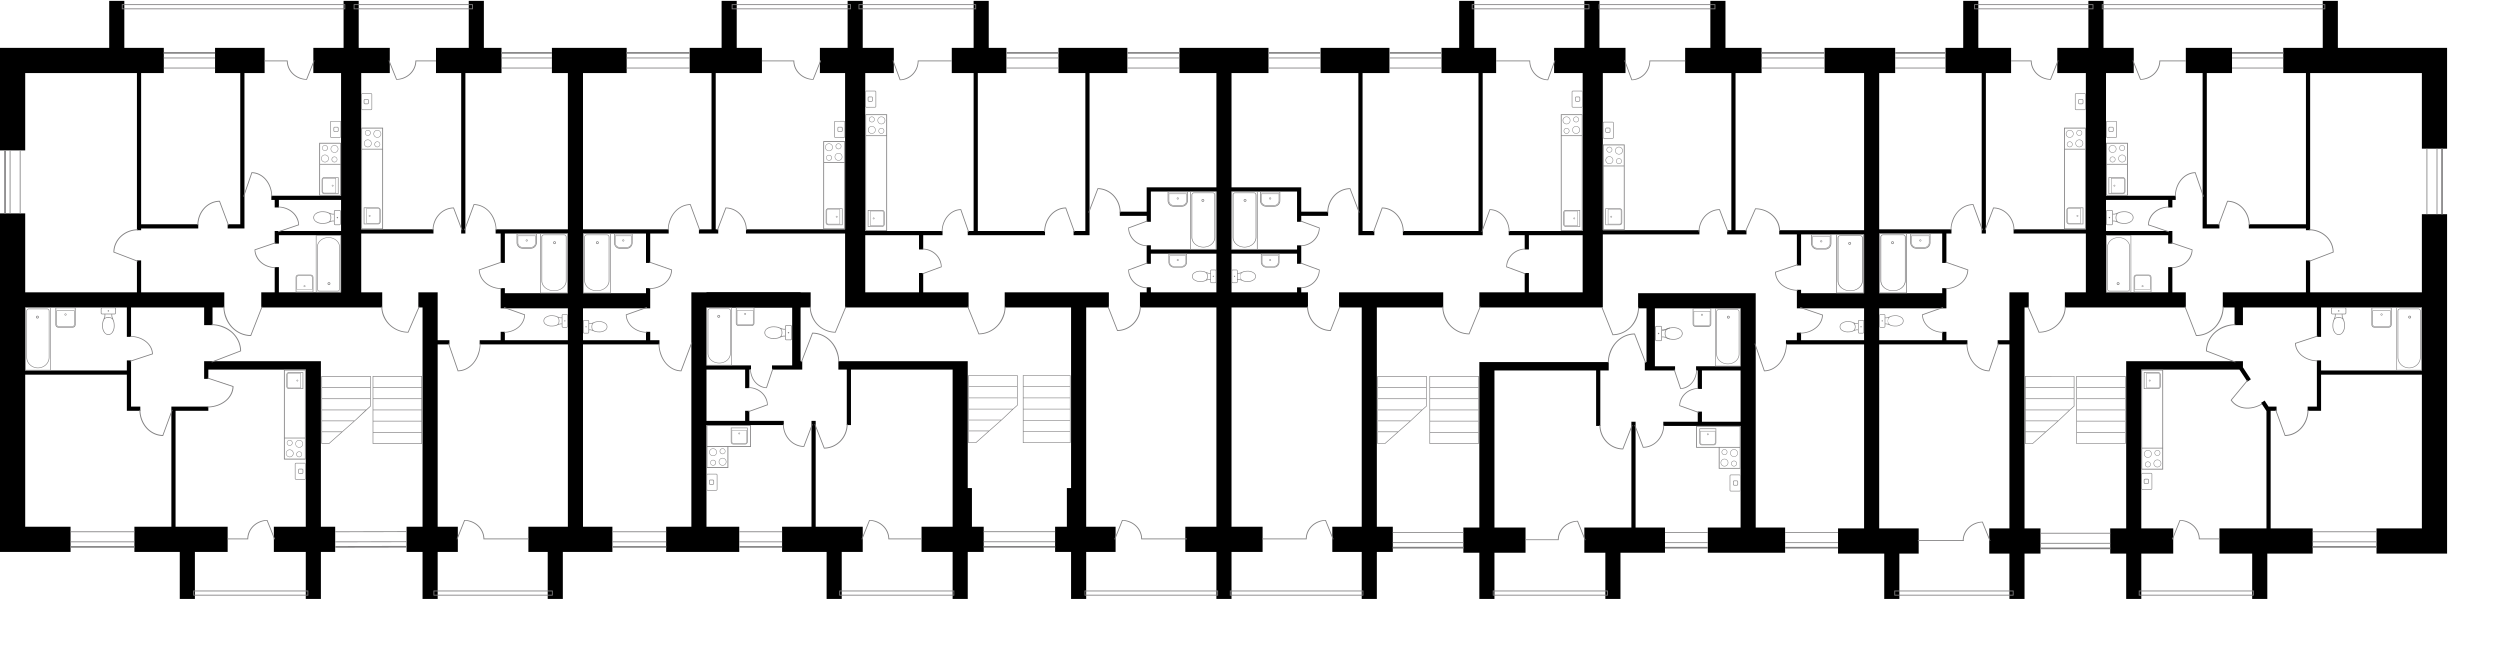 <svg xmlns="http://www.w3.org/2000/svg" width="2976" height="781" viewBox="0 0 2976 781">
  <path d="M953 366v-18H841v18Zm18 261V501h-5v126h-35v30h53v56h18v-56h25v-30h-56zm289-570v30h32v188h-14v5h19V87h45V57h-82zm-96 218V87h34V57h-21V1h-18v56h-26v30h26v188h-7v5h92v-5h-80zm490-188V57h-82v30h45v193h19v-5h-14V87h32zm101-30V1h-18v56h-21v30h44v188h-90v5h95V87h16V57h-26zm-206 207v-7h32v-5h-32v-29h-83V87h44V57h-106v30h44v136h-83v29h-32v5h32v7h5v-36h78v69h-78v-5h-5v22h5v-12h78v46h-78v-6h-5v6h-8v18h91v261h-37v30h37v56h18v-56h37v-30h-37V366h91v-18h-8v-6h-5v6h-78v-46h78v12h5v-22h-5v5h-78v-69h78v36h5zm398 364V502h-5v126h-56v30h25v55h18v-55h53v-30h-35zm143 0V349h-140v18h10v64h-2v10h36v-5h-24v-69h102v69h-53v5h2v22h5v-22h46v61h-46v-12h-5v12h-41v5h92v121h-39v30h92v-30h-35zm7-541V57h-43V1h-18v56h-30v30h55v187h-5v5h23v-5h-13V87h31zm-189 187V87h27V57h-31V1h-18v56h-36v30h34v188h-88v5h19v17h5v-17h64v68h-64v-23h-5v23h-54v18h147v-87h115v-5h-115zm434 136v-5h-25v-10h-5v10h-75v-38h80v-24h-5v6h-75v-71h75v35h5v-35h6v-5h-86V87h19V57h-84v30h47v187h-101v5h21v37h5v-37h75v70h-75v-4h-5v22h80v38h-75v-9h-5v9h-13v5h93v219h-31v30h55v54h18v-54h23v-30h-47V410h105zm13-353V1h-18v56h-21v30h43v191h5V87h30V57h-39zm428 0V1h-18v56h-47v30h27v180h-68v5h68v2h5V87h133v90h30V57h-130zm-126 30V57h-55v30h20v185h20v-5h-15V87h30zm-71 261v-30h-5v30h-74v-68h74v10h5v-15h-79v-37h74v9h5v-9h4v-5h-83V87h33V57h-36V1h-18v56h-37v30h34v186h-86v5h86v70h-25v18h144v-18h-16zm167 281h-50V489h7v-5h-9.504l-4.726-7.158-4.173 2.755 6.403 9.696V629h-56v30h39v54h18v-54h54v-30zm-1460-2V366h27v-18h-124v18h79v215h-5v46h-14v30h19v56h18v-56h35v-30h-35zm-122 30v-30h-14v-46h-5V430H998v10h10v66h5v-66h121v187h-37v30h37v56h18v-56h19zm608-226h-18v197h-19v30h19v55h18v-55h37v-30h-37V441h121v66h5v-66h10v-10h-136zm-61-65v-18h-124v18h27v261h-35v30h35v56h18v-56h19v-30h-19V366h79zm952 71.259V430h-139v199h-19v30h19v54h18v-54h38v-30h-38V440h116.818l9.44 14.295 4.172-2.755-9.43-14.281zM2410 629V366h5v-18h-23v57h-14v5h14v219h-24v30h24v54h18v-54h19v-30h-19zm503-374h-30v93h-133v-38h-5v38h-99v18h14v21h10v-21h88v35h5v-35h120v75h-120v-12h-5v55h-11v5h16v-43h120v183h-54v30h84M168 267V87h27V57h-47V1h-18v56H0v122h30V87h133v187h5v-2h68v-5h-68zM315 57h-59v30h30v180h-15v5h20V87h24V57zM209 627V489h39v-5h-44v143h-44v30h54v56h18v-56h39v-30h-62zm44-279h-85v-38h-5v38H30v-94H0v403h84v-30H30V446h121v43h16v-5h-11v-55h-5v12H30v-75h121v35h5v-35h87v21h10v-21h14v-18h-14zm146 309v-30h-17V430H243v21h5v-11h116v187h-38v30h38v56h18v-56h17zm122 56v-56h24v-30h-24V410h14v-5h-14v-57h-23v18h5v261h-19v30h19v56m73-656V1h-18v56h-39v30h30v191h5V87h43V57h-21zm-60 221v-5h-86V87h34V57h-37V1h-18v56h-36v30h33v146h-83v5h4v9h5v-9h74v37h-79v15h5v-10h74v68h-74v-30h-5v30h-16v18h144v-18h-25v-70h86z"/>
  <path d="M965 366v-18H823v279h-30v30h87v-30h-39V506h92v-5h-41v-12h-5v12h-46v-61h46v22h5v-22h2v-5h-53v-69h102v69h-24v5h36v-10h-2v-64h12zm-191-53v-35h22v-5H694V87h52V57h-89v30h19v186h-86v5h6v35h5v-35h75v71h-75v-6h-5v24h80v38h-75v-10h-5v10h-25v5h105v217h-47v30h23v56h18v-56h59v-30h-35V410h91v-5h-11v-10h-5v10h-75v-38h80v-24h-5v6h-75v-71h75v35h5zm81-35v-5h-3V87h55V57h-30V1h-18v56h-38v30h26v186h-15v5m267 70v-23h-5v23h-64v-68h64v17h5v-17h23v-5h-92V87h34V57h-37V1h-18v56h-33v30h30v186H888v5h118v88h147v-18h-54z"/>
  <g fill="#828182">
    <path d="m398.979 632.524 84.998-.168.002 1-84.998.168zm.024 12 84.999-.168.002 1-84.999.168zm.011 5.5 84.999-.168.004 2-84.999.168zM1171 632.438h85v1h-85zm0 12h85v1h-85zm0 5.5h85v2h-85zm487-16.5h84v1h-84zm0 12h84v1h-84zm0 5.5h84v2h-84zM443.625 447.625v80.75h58.75v-80.75Zm58 80h-57.25v-12.583h57.25Zm0-13.334h-57.25v-12.583h57.25Zm0-13.333h-57.25v-12.583h57.25Zm0-13.333h-57.25v-12.583h57.25Zm0-13.334h-57.25v-12.583h57.25Zm0-13.333h-57.25v-12.583h57.25Zm-60.25 22.711v-36.044h-58.75v80.75h9.167l31.325-27.75m-31.611 27h-8.131v-13.25h23.059Zm15.773-14h-23.9v-12.25h37.807Zm14.746-13h-38.65v-12.25h51.6Zm18.6-17.294-4.855 4.294h-52.395v-12.583h57.25Zm0-9.04h-57.25v-12.583h57.25Zm0-13.333h-57.25v-12.583h57.25ZM1136 709H999v-6h137Zm-136-1h135v-4h-135Zm-3.446-290.394a35.364 35.364 0 0 0-6.966-11.355 32.111 32.111 0 0 0-10.425-7.587 29.868 29.868 0 0 0-12.3-2.664l-13.33 34.817.93.366 13.046-34.074a29.521 29.521 0 0 1 11.264 2.6 31.874 31.874 0 0 1 10.113 7.424 34.994 34.994 0 0 1 6.573 11.137 35.916 35.916 0 0 1 2.53 12.73H999a37.717 37.717 0 0 0-2.446-13.394Zm-30.021 87.214-9.933 26.161a22.987 22.987 0 0 1-8.558-1.981 23.658 23.658 0 0 1-7.778-5.5 26.9 26.9 0 0 1-5.347-8.5 28.154 28.154 0 0 1-1.945-10H932a28.612 28.612 0 0 0 1.924 10.332 27.183 27.183 0 0 0 5.48 8.76 25.238 25.238 0 0 0 8.2 5.853 23.885 23.885 0 0 0 9.674 2.055l10.189-26.82ZM914 482.288a20.113 20.113 0 0 0-1.732-8.147 21.265 21.265 0 0 0-4.933-6.906 22.9 22.9 0 0 0-7.382-4.615 24.143 24.143 0 0 0-8.708-1.62v.819a23.179 23.179 0 0 1 8.3 1.711 21.864 21.864 0 0 1 7.041 4.4 20.26 20.26 0 0 1 4.7 6.587 19.408 19.408 0 0 1 1.862 7.77Z"/>
    <path d="m890.832 489.528 22.577-8.127.339.942-22.577 8.127zM912.82 462a17.635 17.635 0 0 1-7.585-1.732 19.881 19.881 0 0 1-6.43-4.933 23.235 23.235 0 0 1-4.3-7.382 25.717 25.717 0 0 1-1.505-8.708h.762a24.66 24.66 0 0 0 1.594 8.305 22.161 22.161 0 0 0 4.1 7.041 18.958 18.958 0 0 0 6.133 4.7 17.054 17.054 0 0 0 7.234 1.862Z"/>
    <path d="m911.958 461.42 7.579-22.574.948.318-7.579 22.574zM1007.92 505a29.306 29.306 0 0 1-2.17 10.741 28.728 28.728 0 0 1-5.958 9.129 26.9 26.9 0 0 1-18.313 8.039l-11.015-28.095-.928.372L980.833 534a27.471 27.471 0 0 0 10.779-2.207 28.109 28.109 0 0 0 9.138-6.287 29.085 29.085 0 0 0 6.11-9.408A29.858 29.858 0 0 0 1009 505ZM880 632.5h51v1h-51zm0 12h51v1h-51zm0 5.5h51v2h-51zm178.555-8.989a22.159 22.159 0 0 0-6.975-15.346 24.054 24.054 0 0 0-7.76-4.933 24.975 24.975 0 0 0-9.15-1.732l-9.133 22.812.926.376 8.937-22.322a24.832 24.832 0 0 1 8 1.839 23.005 23.005 0 0 1 7.4 4.7 21.467 21.467 0 0 1 6.72 15.595v.011h39.486v-1ZM855.557 374.907a1.666 1.666 0 1 0 1.666 1.661 1.656 1.656 0 0 0-1.67-1.661Zm-.833 1.653a.834.834 0 0 1 .8-.862h.031a.836.836 0 0 1 .566.223.868.868 0 0 1 .265.639.829.829 0 0 1-.265.581.81.81 0 0 1-.6.223.833.833 0 0 1-.797-.804Zm504.831 264.451a22.159 22.159 0 0 0-6.975-15.346 24.054 24.054 0 0 0-7.76-4.933 24.975 24.975 0 0 0-9.15-1.732l-9.133 22.812.926.376 8.937-22.322a24.832 24.832 0 0 1 8 1.839 23.005 23.005 0 0 1 7.4 4.7 21.467 21.467 0 0 1 6.72 15.595v.011H1413v-1ZM1450 709h-159v-6h159Zm-158-1h157v-4h-157Zm-172.73-398.406a22.142 22.142 0 0 0-4.93-7.144 22.95 22.95 0 0 0-7.39-4.774 23.43 23.43 0 0 0-8.71-1.676v.847a22.53 22.53 0 0 1 8.31 1.77 21.747 21.747 0 0 1 7.04 4.553 21.074 21.074 0 0 1 4.71 6.814 21.41 21.41 0 0 1 1.835 7.292l-22.309 8.255.348.938 22.826-8.447a21.471 21.471 0 0 0-1.73-8.428Zm212.64-67.694a29.166 29.166 0 0 0-5.95-9.408 27.4 27.4 0 0 0-8.9-6.287 26.182 26.182 0 0 0-10.5-2.207l-11.026 28.819.932.362 10.746-28.089a25.113 25.113 0 0 1 9.368 2.13 25.645 25.645 0 0 1 8.45 5.908 28.772 28.772 0 0 1 5.8 9.129 29.872 29.872 0 0 1 2.11 10.743h1.06a30.427 30.427 0 0 0-2.09-11.1Zm18.5 43.93a21.074 21.074 0 0 1-4.71-6.814 21.41 21.41 0 0 1-1.835-7.292l22.309-8.255-.348-.938-22.826 8.447a21.471 21.471 0 0 0 1.73 8.428 22.142 22.142 0 0 0 4.93 7.144 22.95 22.95 0 0 0 7.39 4.774 23.43 23.43 0 0 0 8.71 1.676v-.847a22.53 22.53 0 0 1-8.31-1.77 21.747 21.747 0 0 1-7.04-4.553Zm0 50a21.074 21.074 0 0 1-4.71-6.814 21.41 21.41 0 0 1-1.835-7.292l22.309-8.255-.348-.938-22.826 8.447a21.471 21.471 0 0 0 1.73 8.428 22.142 22.142 0 0 0 4.93 7.144 22.95 22.95 0 0 0 7.39 4.774 23.43 23.43 0 0 0 8.71 1.676v-.847a22.53 22.53 0 0 1-8.31-1.77 21.747 21.747 0 0 1-7.04-4.553Zm6.51 29.17a29.306 29.306 0 0 1-2.17 10.741 28.7 28.7 0 0 1-5.96 9.129 26.864 26.864 0 0 1-18.314 8.039l-11.012-28.095-.928.372L1329.83 394a27.483 27.483 0 0 0 10.78-2.207 28.169 28.169 0 0 0 9.14-6.287 29.085 29.085 0 0 0 6.11-9.408A29.858 29.858 0 0 0 1358 365Zm-203.448-89.166L1144.11 249a20.242 20.242 0 0 0-8.84 2.055 23.225 23.225 0 0 0-7.5 5.853 27.578 27.578 0 0 0-5.01 8.76A31.02 31.02 0 0 0 1121 276h.89a30.431 30.431 0 0 1 1.78-10 27.178 27.178 0 0 1 4.89-8.5 21.63 21.63 0 0 1 7.11-5.5 19.54 19.54 0 0 1 7.737-1.979l9.121 26.145ZM1195.99 365a32.193 32.193 0 0 1-2.53 12 32.716 32.716 0 0 1-6.57 10.5 31.957 31.957 0 0 1-10.11 7 31.052 31.052 0 0 1-11.255 2.455l-13.064-32.147-.922.384L1164.87 398a31.381 31.381 0 0 0 12.29-2.512 32.154 32.154 0 0 0 10.43-7.153 33.048 33.048 0 0 0 6.96-10.706A33.677 33.677 0 0 0 1197 365Zm83.479-89.173L1269 247a23.692 23.692 0 0 0-9.95 2.207 26 26 0 0 0-8.43 6.287 29.4 29.4 0 0 0-5.64 9.408A31.843 31.843 0 0 0 1243 276h1a31.34 31.34 0 0 1 2-10.741 29.244 29.244 0 0 1 5.5-9.129 24.321 24.321 0 0 1 8-5.908 22.8 22.8 0 0 1 8.833-2.129l10.2 28.08ZM1133 72h-40.5a24.328 24.328 0 0 1-1.66 8.736 22.262 22.262 0 0 1-4.63 7.194 21.321 21.321 0 0 1-6.93 4.807 21.616 21.616 0 0 1-7.431 1.877l-8.38-22.787-.938.346 8.579 23.327a21.685 21.685 0 0 0 8.57-1.77 22.316 22.316 0 0 0 7.26-5.04 23.4 23.4 0 0 0 4.86-7.543 25.243 25.243 0 0 0 1.653-8.147H1133Zm65 8.5h62v1h-62zm0-12h62v1h-62zm0-6.5h62v2h-62zm144 18.5h62v1h-62zm0-12h62v1h-62zm0-6.5h62v2h-62zm-180-51h-140V5h140Zm-139-1h138V6h-138Zm423.55 311h-4.35a1.451 1.451 0 0 0-1.45 1.45v2.537h-1.12a5.406 5.406 0 0 1-1.91-.346l-2.72-1.018a8.525 8.525 0 0 0-1.764-.661l-.355-.085a20.179 20.179 0 0 0-4.454-.427 11.807 11.807 0 0 0-6.672 1.911 5.238 5.238 0 0 0 0 9.227 11.8 11.8 0 0 0 6.672 1.912 20.179 20.179 0 0 0 4.454-.427l.352-.084a8.542 8.542 0 0 0 1.768-.662l2.716-1.018a5.393 5.393 0 0 1 1.91-.346h1.12v2.537a1.451 1.451 0 0 0 1.45 1.45h4.35a1.451 1.451 0 0 0 1.45-1.45v-13.05a1.451 1.451 0 0 0-1.447-1.45Zm-10.893 12.041a5.013 5.013 0 0 1-.931.616l-1.729.649a18.78 18.78 0 0 1-4.567.469 11.087 11.087 0 0 1-6.258-1.782 4.525 4.525 0 0 1 0-8.034 11.078 11.078 0 0 1 6.258-1.783 18.814 18.814 0 0 1 4.564.468l1.733.651a5.023 5.023 0 0 1 .929.614 6.348 6.348 0 0 1 0 8.133Zm5.093-.8h-1.12a6.172 6.172 0 0 0-2.17.392l-.685.257a7.659 7.659 0 0 0 0-7.824l.684.257a6.2 6.2 0 0 0 2.17.392h1.12Zm6.52 3.267a.721.721 0 0 1-.72.72h-4.35a.729.729 0 0 1-.73-.725V322.45a.729.729 0 0 1 .73-.725h4.354a.719.719 0 0 1 .716.725Z"/>
    <path d="M1444.375 328.25h-.008a.725.725 0 0 0 .008 1.45h.008a.726.726 0 0 0 .717-.733.726.726 0 0 0-.725-.717ZM1390.005 228v10.805A7.2 7.2 0 0 0 1397.2 246h9.606a7.194 7.194 0 0 0 7.189-7.2V228Zm23.1.9v9.9a6.31 6.31 0 0 1-6.305 6.3h-9.609a6.3 6.3 0 0 1-6.286-6.3v-9.9Z"/>
    <path d="M1397.2 244.8h9.6a6.007 6.007 0 0 0 6-6v-8.4h-21.6v8.406a6 6 0 0 0 6 5.994Zm15-13.8v7.8a5.406 5.406 0 0 1-5.4 5.4h-9.6a5.406 5.406 0 0 1-5.4-5.4V231Z"/>
    <path d="M1402 237.443a1.2 1.2 0 1 0-1.2-1.2 1.2 1.2 0 0 0 1.2 1.2Zm.629-1.179a.592.592 0 0 1-.19.418.571.571 0 0 1-.43.161.6.6 0 0 1-.417-1.01.622.622 0 0 1 .459-.189.6.6 0 0 1 .578.62ZM1391.005 302v9.9a6.6 6.6 0 0 0 6.595 6.6h8.806a6.6 6.6 0 0 0 6.589-6.6V302Zm21.17.825v9.075a5.782 5.782 0 0 1-5.775 5.775h-8.8a5.782 5.782 0 0 1-5.775-5.775v-9.075Z"/>
    <path d="M1397.6 317.4h8.8a5.506 5.506 0 0 0 5.5-5.5v-7.7h-19.8v7.7a5.506 5.506 0 0 0 5.5 5.5Zm13.75-12.65v7.15a4.956 4.956 0 0 1-4.95 4.95h-8.8a4.956 4.956 0 0 1-4.95-4.95v-7.15Z"/>
    <path d="M1402 310.664h.008a1.1 1.1 0 0 0 0-2.2 1.012 1.012 0 0 0-.78.317 1.1 1.1 0 0 0 .772 1.884Zm-.388-1.5a.546.546 0 0 1 .389-.161.551.551 0 0 1 .551.552.552.552 0 0 1-.551.55.551.551 0 0 1-.55-.552.543.543 0 0 1 .161-.387Zm16.128-80.787h-.25v68.246h30.02v-68.246Zm-.49-.127h30.5v68.5h-30.5Z"/>
    <path d="M1448 297h-31v-69h31Zm-30.26-.627h29.52v-67.746h-29.52Z"/>
    <path d="M1443.57 229.632h-22.14a2.323 2.323 0 0 0-2.47 2.132v50.809c0 6.41 6.1 11.541 13.54 11.541s13.54-5.131 13.54-11.541v-50.809a2.323 2.323 0 0 0-2.47-2.132Zm-24.84 2.132a2.509 2.509 0 0 1 2.7-2.259h22.14a2.509 2.509 0 0 1 2.7 2.259v50.809c0 6.407-6.12 11.668-13.77 11.668s-13.77-5.261-13.77-11.668v-50.809Z"/>
    <path d="M1432.5 294.491c-7.73 0-14.02-5.346-14.02-11.918v-50.809a2.759 2.759 0 0 1 2.95-2.509h22.14a2.759 2.759 0 0 1 2.95 2.509v50.809c0 6.572-6.29 11.918-14.02 11.918Zm-11.07-64.609a2.074 2.074 0 0 0-2.22 1.882v50.809c0 6.226 5.962 11.291 13.29 11.291s13.29-5.065 13.29-11.291v-50.809a2.074 2.074 0 0 0-2.22-1.882Z"/>
    <path d="M1431.894 236.907a1.666 1.666 0 1 0 1.666 1.662 1.673 1.673 0 0 0-1.666-1.662Zm-.833 1.654a.832.832 0 0 1 .8-.862h.031a.83.83 0 0 1 .566.224.864.864 0 0 1 .265.638.832.832 0 0 1-.265.582.81.81 0 0 1-.6.222.832.832 0 0 1-.797-.804Zm156.403 403.251L1578.33 619a24.975 24.975 0 0 0-9.15 1.732 24.048 24.048 0 0 0-7.76 4.933 22.159 22.159 0 0 0-6.975 15.346h-51.457v1h52.492v-.029a21.467 21.467 0 0 1 6.72-15.573 23.005 23.005 0 0 1 7.4-4.7 24.826 24.826 0 0 1 8-1.839l8.937 22.322ZM1623 709h-159v-6h159Zm-158-1h157v-4h-157Zm328.865-390.725a21.411 21.411 0 0 1 1.835-7.291 21.074 21.074 0 0 1 4.71-6.814 21.747 21.747 0 0 1 7.04-4.553 22.53 22.53 0 0 1 8.31-1.77V296a23.43 23.43 0 0 0-8.71 1.676 22.95 22.95 0 0 0-7.39 4.774 22.142 22.142 0 0 0-4.93 7.144 21.471 21.471 0 0 0-1.73 8.428l22.825 8.447.35-.938Zm-175.399-64.456L1607.44 224a26.182 26.182 0 0 0-10.5 2.207 27.4 27.4 0 0 0-8.9 6.287 29.166 29.166 0 0 0-5.95 9.408A30.427 30.427 0 0 0 1580 253h1.06a29.872 29.872 0 0 1 2.11-10.741 28.772 28.772 0 0 1 5.8-9.129 25.645 25.645 0 0 1 8.45-5.908 25.113 25.113 0 0 1 9.367-2.13l10.747 28.089ZM1571 270.978l-22.825-8.447-.35.938 22.31 8.256a21.411 21.411 0 0 1-1.835 7.291 21.074 21.074 0 0 1-4.71 6.814 21.747 21.747 0 0 1-7.04 4.553 22.53 22.53 0 0 1-8.31 1.77V293a23.43 23.43 0 0 0 8.71-1.676 22.95 22.95 0 0 0 7.39-4.774 22.142 22.142 0 0 0 4.93-7.144 21.471 21.471 0 0 0 1.73-8.428Zm0 50-22.825-8.447-.35.938 22.31 8.256a21.411 21.411 0 0 1-1.835 7.291 21.074 21.074 0 0 1-4.71 6.814 21.747 21.747 0 0 1-7.04 4.553 22.53 22.53 0 0 1-8.31 1.77V343a23.43 23.43 0 0 0 8.71-1.676 22.95 22.95 0 0 0 7.39-4.774 22.142 22.142 0 0 0 4.93-7.144 21.471 21.471 0 0 0 1.73-8.428Zm23.536 43.836-11.011 28.095a26.864 26.864 0 0 1-18.315-8.039 28.7 28.7 0 0 1-5.96-9.129 29.306 29.306 0 0 1-2.17-10.741H1556a29.858 29.858 0 0 0 2.14 11.1 29.085 29.085 0 0 0 6.11 9.408 28.169 28.169 0 0 0 9.14 6.287 27.483 27.483 0 0 0 10.78 2.205l11.294-28.814Zm200.654-99.146a27.591 27.591 0 0 0-5.17-8.76 23.855 23.855 0 0 0-7.73-5.853 21.421 21.421 0 0 0-9.12-2.055l-9.64 26.83.94.34 9.395-26.15a20.619 20.619 0 0 1 8 1.98 22.342 22.342 0 0 1 7.34 5.5 27.165 27.165 0 0 1 5.04 8.5 29.718 29.718 0 0 1 1.83 10h.92a30.31 30.31 0 0 0-1.805-10.332Zm-33.503 99.174-13.209 32.113a31.047 31.047 0 0 1-11.258-2.455 31.957 31.957 0 0 1-10.11-7 32.716 32.716 0 0 1-6.57-10.5 32.193 32.193 0 0 1-2.53-12H1717a33.677 33.677 0 0 0 2.45 12.629 33.048 33.048 0 0 0 6.96 10.706 32.154 32.154 0 0 0 10.43 7.153 31.381 31.381 0 0 0 12.29 2.512l13.48-32.774ZM1669.02 264.9a29.4 29.4 0 0 0-5.64-9.408 26 26 0 0 0-8.43-6.287A23.692 23.692 0 0 0 1645 247l-10.469 28.827.938.346 10.2-28.08a22.806 22.806 0 0 1 8.834 2.129 24.321 24.321 0 0 1 8 5.908 29.244 29.244 0 0 1 5.5 9.129A31.34 31.34 0 0 1 1670 276h1a31.843 31.843 0 0 0-1.98-11.1Zm181.511-193.073-8.38 22.787a21.616 21.616 0 0 1-7.431-1.877 21.321 21.321 0 0 1-6.93-4.807 22.262 22.262 0 0 1-4.63-7.194A24.328 24.328 0 0 1 1821.5 72H1781v1h39.547a25.243 25.243 0 0 0 1.653 8.147 23.4 23.4 0 0 0 4.86 7.543 22.316 22.316 0 0 0 7.26 5.04 21.685 21.685 0 0 0 8.57 1.77l8.579-23.327ZM1654 80.5h62v1h-62zm0-12h62v1h-62zm0-6.5h62v2h-62zm-144 18.5h62v1h-62zm0-12h62v1h-62zm0-6.5h62v2h-62zm382-51h-140V5h140Zm-139-1h138V6h-138Zm-260.758 314.361a11.807 11.807 0 0 0-6.672-1.911 20.179 20.179 0 0 0-4.454.427l-.355.085a8.525 8.525 0 0 0-1.764.661l-2.717 1.018a5.406 5.406 0 0 1-1.91.346h-1.12v-2.537a1.451 1.451 0 0 0-1.45-1.45h-4.35a1.451 1.451 0 0 0-1.45 1.45v13.05a1.451 1.451 0 0 0 1.45 1.45h4.35a1.451 1.451 0 0 0 1.45-1.45v-2.537h1.12a5.393 5.393 0 0 1 1.91.346l2.717 1.018a8.545 8.545 0 0 0 1.766.662l.353.084a20.179 20.179 0 0 0 4.454.427 11.8 11.8 0 0 0 6.672-1.912 5.238 5.238 0 0 0 0-9.227ZM1472.53 335.5a.729.729 0 0 1-.73.725h-4.35a.721.721 0 0 1-.72-.72v-13.056a.719.719 0 0 1 .72-.724h4.35a.729.729 0 0 1 .73.725Zm4.01-2.87a6.172 6.172 0 0 0-2.17-.392h-1.12v-6.526h1.12a6.2 6.2 0 0 0 2.17-.392l.684-.257a7.659 7.659 0 0 0 0 7.824Zm15.287.363a11.084 11.084 0 0 1-6.257 1.782 18.765 18.765 0 0 1-4.566-.469l-1.729-.649a5.01 5.01 0 0 1-.931-.615 5.273 5.273 0 0 1 .929-8.748l1.733-.651a18.814 18.814 0 0 1 4.564-.468 11.074 11.074 0 0 1 6.257 1.783 4.525 4.525 0 0 1 0 8.035Z"/>
    <path d="M1469.617 329.7h.008a.725.725 0 0 0 .008-1.45h-.008a.725.725 0 0 0-.725.718.726.726 0 0 0 .717.732Zm30.388-101.7v10.8a7.194 7.194 0 0 0 7.195 7.2h9.6a7.2 7.2 0 0 0 7.195-7.2V228Zm16.795 17.1h-9.6a6.31 6.31 0 0 1-6.3-6.3v-9.9h22.2v9.9a6.294 6.294 0 0 1-6.3 6.3Z"/>
    <path d="M1501.2 238.8a6.007 6.007 0 0 0 6 6h9.6a6.007 6.007 0 0 0 6-6v-8.4h-21.6Zm21-7.8v7.8a5.406 5.406 0 0 1-5.4 5.4h-9.6a5.406 5.406 0 0 1-5.4-5.4V231Z"/>
    <path d="M1512 237.443a1.2 1.2 0 1 0-1.2-1.2 1.2 1.2 0 0 0 1.2 1.2Zm-.469-1.609a.619.619 0 0 1 .459-.19.6.6 0 0 1 0 1.2.551.551 0 0 1-.429-.161.6.6 0 0 1-.031-.848ZM1501.005 302v9.9a6.6 6.6 0 0 0 6.595 6.6h8.8a6.6 6.6 0 0 0 6.595-6.6V302Zm15.395 15.675h-8.8a5.782 5.782 0 0 1-5.775-5.775v-9.075h20.345v9.075a5.782 5.782 0 0 1-5.77 5.775Z"/>
    <path d="M1502.1 311.9a5.506 5.506 0 0 0 5.5 5.5h8.8a5.506 5.506 0 0 0 5.5-5.5v-7.7h-19.8Zm14.3 4.95h-8.8a4.956 4.956 0 0 1-4.95-4.95v-7.15h18.7v7.15a4.956 4.956 0 0 1-4.95 4.95Z"/>
    <path d="M1511.991 308.463a1.1 1.1 0 0 0 0 2.2h.009a1.1 1.1 0 0 0 .772-1.884 1.054 1.054 0 0 0-.781-.316Zm.4.7a.552.552 0 0 1-.389.941.551.551 0 1 1 0-1.1.55.55 0 0 1 .387.162Zm-16.131-80.786h.25v68.246h-30.02v-68.246Zm.49-.127h-30.5v68.5h30.5Z"/>
    <path d="M1497 297h-31v-69h31Zm-30.26-.627h29.52v-67.746h-29.52Z"/>
    <path d="M1470.43 229.632h22.14a2.323 2.323 0 0 1 2.47 2.132v50.809c0 6.41-6.1 11.541-13.54 11.541s-13.54-5.131-13.54-11.541v-50.809a2.323 2.323 0 0 1 2.47-2.132Zm24.84 2.132a2.509 2.509 0 0 0-2.7-2.259h-22.14a2.509 2.509 0 0 0-2.7 2.259v50.809c0 6.407 6.12 11.668 13.77 11.668s13.77-5.261 13.77-11.668v-50.809Z"/>
    <path d="M1481.5 294.491c-7.73 0-14.02-5.346-14.02-11.918v-50.809a2.759 2.759 0 0 1 2.95-2.509h22.14a2.76 2.76 0 0 1 2.95 2.509v50.809c.001 6.572-6.29 11.918-14.02 11.918Zm-11.07-64.609a2.074 2.074 0 0 0-2.22 1.882v50.809c0 6.226 5.962 11.291 13.29 11.291s13.29-5.065 13.29-11.291v-50.809a2.074 2.074 0 0 0-2.22-1.882Z"/>
    <path d="M1482.108 236.907a1.666 1.666 0 1 0 1.666 1.662 1.673 1.673 0 0 0-1.666-1.662Zm-.833 1.654a.832.832 0 0 1 .8-.862h.031a.83.83 0 0 1 .566.224.864.864 0 0 1 .265.638.832.832 0 0 1-.265.582.81.81 0 0 1-.6.222.832.832 0 0 1-.797-.804ZM1914 709h-137v-6h137Zm-136-1h135v-4h-135Zm181.466-276.183L1946.13 397a29.835 29.835 0 0 0-12.29 2.664 32.172 32.172 0 0 0-10.43 7.587 35.331 35.331 0 0 0-6.96 11.355A37.6 37.6 0 0 0 1914 432h1.01a35.918 35.918 0 0 1 2.53-12.727 35.079 35.079 0 0 1 6.57-11.137 32.007 32.007 0 0 1 10.11-7.424 29.575 29.575 0 0 1 11.263-2.6l13.051 34.074ZM1980.03 506a28.2 28.2 0 0 1-1.95 10 27.027 27.027 0 0 1-5.34 8.5 23.729 23.729 0 0 1-7.78 5.5 23.016 23.016 0 0 1-8.557 1.981l-9.936-26.161-.934.36L1955.72 533a23.923 23.923 0 0 0 9.68-2.055 25.345 25.345 0 0 0 8.2-5.853 27.329 27.329 0 0 0 5.48-8.76A28.587 28.587 0 0 0 1981 506Zm19.836-23.464a21.14 21.14 0 0 1 6.544-13.605 21.815 21.815 0 0 1 7.04-4.4 23.192 23.192 0 0 1 8.31-1.711V462a24.136 24.136 0 0 0-8.71 1.62 23.04 23.04 0 0 0-7.39 4.615 21.4 21.4 0 0 0-4.93 6.906 20.161 20.161 0 0 0-1.73 8.147l22.831 8.183.338-.942Zm19.374-42.291a24.666 24.666 0 0 1-1.6 8.305 22.238 22.238 0 0 1-4.09 7.041 18.962 18.962 0 0 1-6.14 4.7 17.787 17.787 0 0 1-6.466 1.833l-7.469-22.287-.95.318L2000.18 463a17.683 17.683 0 0 0 7.59-1.732 19.9 19.9 0 0 0 6.42-4.933 22.949 22.949 0 0 0 4.3-7.382 25.616 25.616 0 0 0 1.51-8.708Zm-76.704 65.569-11.011 28.095a26.864 26.864 0 0 1-18.315-8.039 28.7 28.7 0 0 1-5.96-9.129 29.306 29.306 0 0 1-2.17-10.741H1904a29.858 29.858 0 0 0 2.14 11.1 29.085 29.085 0 0 0 6.11 9.408 28.169 28.169 0 0 0 9.14 6.287 27.483 27.483 0 0 0 10.78 2.205l11.294-28.814ZM1982 633.5h51v1h-51zm0 12h51v1h-51zm0 5.5h51v2h-51zm-94.536-8.188L1878.33 620a24.975 24.975 0 0 0-9.15 1.732 24.048 24.048 0 0 0-7.76 4.933 22.159 22.159 0 0 0-6.975 15.346h-38.411v1h39.446v-.029a21.467 21.467 0 0 1 6.72-15.573 23.005 23.005 0 0 1 7.4-4.7 24.826 24.826 0 0 1 8-1.839l8.937 22.322Zm169.991-266.905a1.666 1.666 0 1 0 1.665 1.661 1.657 1.657 0 0 0-1.669-1.661Zm-.834 1.653a.834.834 0 0 1 .8-.862h.031a.836.836 0 0 1 .567.223.871.871 0 0 1 .264.639.832.832 0 0 1-.264.581.814.814 0 0 1-.6.223.833.833 0 0 1-.798-.804ZM1950.01 366a35.626 35.626 0 0 1-8.9 22.5 31.049 31.049 0 0 1-9.89 7 29.754 29.754 0 0 1-10.98 2.455l-12.777-32.143-.926.376L1919.58 399a30.086 30.086 0 0 0 12.02-2.512 31.33 31.33 0 0 0 10.2-7.153 33.305 33.305 0 0 0 6.81-10.706A34.44 34.44 0 0 0 1951 366Zm166.74-101.332a27.005 27.005 0 0 0-6.42-8.76 30 30 0 0 0-9.61-5.853 32.085 32.085 0 0 0-11.33-2.055l-11.846 26.794.912.412 11.579-26.191A30.821 30.821 0 0 1 2100.21 251a28.159 28.159 0 0 1 9.11 5.5 26.776 26.776 0 0 1 6.26 8.5 24.591 24.591 0 0 1 2.28 10h1.14a25.072 25.072 0 0 0-2.25-10.332Zm-59.283 11.152L2047.28 249a23.923 23.923 0 0 0-9.68 2.055 25.345 25.345 0 0 0-8.2 5.853 27.329 27.329 0 0 0-5.48 8.76A28.587 28.587 0 0 0 2022 276h.97a28.2 28.2 0 0 1 1.95-10 27.027 27.027 0 0 1 5.34-8.5 23.729 23.729 0 0 1 7.78-5.5 23.016 23.016 0 0 1 8.557-1.981l9.936 26.161Zm64.033 62.861a21.143 21.143 0 0 1-5.5-6.889 18.549 18.549 0 0 1-1.978-7.472l26.139-8.847-.322-.946-26.839 9.084a19.086 19.086 0 0 0 2.06 8.568 22.487 22.487 0 0 0 5.85 7.263 27.9 27.9 0 0 0 8.76 4.854A31.84 31.84 0 0 0 2140 346v-.861a31.363 31.363 0 0 1-10-1.722 27.668 27.668 0 0 1-8.5-4.736Zm4.65 70.319a37.35 37.35 0 0 1-2.14 12 34.047 34.047 0 0 1-5.55 10.5 27.257 27.257 0 0 1-8.54 7 22.837 22.837 0 0 1-9.326 2.449l-11.122-32.115-.944.332 11.332 32.721V442a23.02 23.02 0 0 0 10.39-2.512 27.474 27.474 0 0 0 8.8-7.153 34.136 34.136 0 0 0 5.88-10.706A39.108 39.108 0 0 0 2127 409Zm43.85-34.389-26.839-9.084-.322.946 26.139 8.847a18.549 18.549 0 0 1-1.978 7.472 21.143 21.143 0 0 1-5.5 6.889 27.668 27.668 0 0 1-8.5 4.736 31.363 31.363 0 0 1-10 1.722V397a31.84 31.84 0 0 0 10.33-1.7 27.9 27.9 0 0 0 8.76-4.854 22.487 22.487 0 0 0 5.85-7.263 19.086 19.086 0 0 0 2.06-8.568ZM2006 72h-42.5a24.328 24.328 0 0 1-1.66 8.736 22.262 22.262 0 0 1-4.63 7.194 21.321 21.321 0 0 1-6.93 4.807 21.616 21.616 0 0 1-7.431 1.877l-8.38-22.787-.938.346 8.579 23.327a21.685 21.685 0 0 0 8.57-1.77 22.316 22.316 0 0 0 7.26-5.04 23.4 23.4 0 0 0 4.86-7.543 25.243 25.243 0 0 0 1.653-8.147H2006Zm91 8.5h75v1h-75zm0-12h75v1h-75zm0-6.5h75v2h-75zm28 571.5h63v1h-63zm0 12h63v1h-63zm0 5.5h63v2h-63zm-83-640h-139V5h139Zm-138-1h137V6h-137Zm313.55 371h-4.35a1.451 1.451 0 0 0-1.45 1.45v2.537h-1.12a5.406 5.406 0 0 1-1.91-.346l-2.72-1.018a8.537 8.537 0 0 0-1.763-.661l-.356-.085a20.179 20.179 0 0 0-4.454-.427 11.8 11.8 0 0 0-6.672 1.911 5.238 5.238 0 0 0 0 9.227 11.792 11.792 0 0 0 6.672 1.912 20.179 20.179 0 0 0 4.454-.427l.351-.084a8.418 8.418 0 0 0 1.769-.663l2.716-1.017a5.4 5.4 0 0 1 1.91-.346h1.12v2.537a1.451 1.451 0 0 0 1.45 1.45h4.35a1.451 1.451 0 0 0 1.45-1.45v-13.05a1.451 1.451 0 0 0-1.447-1.45Zm-10.894 12.042a4.989 4.989 0 0 1-.929.614l-1.732.651a18.828 18.828 0 0 1-4.565.468 11.066 11.066 0 0 1-6.257-1.783 4.524 4.524 0 0 1 0-8.034 11.074 11.074 0 0 1 6.257-1.783 18.805 18.805 0 0 1 4.563.468l1.736.652a6.006 6.006 0 0 1 .927 8.747Zm5.094-.8h-1.12a6.172 6.172 0 0 0-2.17.392l-.685.257a7.656 7.656 0 0 0 0-7.824l.685.257a6.2 6.2 0 0 0 2.17.392h1.12Zm6.52 3.267a.722.722 0 0 1-.72.72h-4.35a.729.729 0 0 1-.73-.725V382.45a.729.729 0 0 1 .73-.725h4.354a.719.719 0 0 1 .716.725Z"/>
    <path d="M2215.367 388.25a.725.725 0 0 0 .008 1.45h.008a.725.725 0 0 0 .5-1.242.78.78 0 0 0-.516-.208ZM2156.005 279v10.805A7.2 7.2 0 0 0 2163.2 297h9.605a7.194 7.194 0 0 0 7.19-7.2V279Zm7.185 17.1a6.294 6.294 0 0 1-6.286-6.3v-9.9h22.2v9.9a6.309 6.309 0 0 1-6.3 6.3Z"/>
    <path d="M2178.8 289.8v-8.4h-21.6v8.406a6 6 0 0 0 6 5.994h9.6a6.007 6.007 0 0 0 6-6Zm-21-7.8h20.4v7.8a5.407 5.407 0 0 1-5.4 5.4h-9.6a5.407 5.407 0 0 1-5.4-5.4Z"/>
    <path d="M2168 286.043a1.2 1.2 0 1 0 1.2 1.2 1.2 1.2 0 0 0-1.2-1.2Zm.009 1.8a.6.6 0 0 1-.579-.579.591.591 0 0 1 .161-.43.618.618 0 0 1 .461-.19.6.6 0 0 1 .387 1.039.543.543 0 0 1-.43.16Zm18.781-8.457h-.25v69.228h31.91v-69.228Zm-.54-.136h32.49v69.5h-32.49Z"/>
    <path d="M2218.99 349H2186v-70h32.99Zm-32.2-.636h31.41v-68.728h-31.41Z"/>
    <path d="M2214.27 280.659h-23.56a2.407 2.407 0 0 0-2.6 2.159v51.546c0 6.51 6.49 11.7 14.38 11.7s14.39-5.194 14.39-11.7v-51.546a2.417 2.417 0 0 0-2.61-2.159Zm-26.45 2.159a2.643 2.643 0 0 1 2.89-2.295h23.56a2.643 2.643 0 0 1 2.89 2.295v51.546c0 6.493-6.51 11.841-14.67 11.841s-14.67-5.348-14.67-11.841Z"/>
    <path d="M2202.49 346.455c-8.226 0-14.92-5.424-14.92-12.091v-51.546a2.894 2.894 0 0 1 3.14-2.545h23.56a2.894 2.894 0 0 1 3.14 2.545v51.546c0 6.667-6.693 12.091-14.92 12.091Zm-11.78-65.546a2.168 2.168 0 0 0-2.351 1.909v51.546c0 6.316 6.339 11.454 14.131 11.454s14.14-5.138 14.14-11.454v-51.546a2.174 2.174 0 0 0-2.36-1.909Z"/>
    <path d="M2201.855 288.06h-.005a1.664 1.664 0 1 0 .005 0Zm-.834 1.654a.832.832 0 0 1 .8-.862h.031a.828.828 0 0 1 .566.224.864.864 0 0 1 .265.638.832.832 0 0 1-.265.582.81.81 0 0 1-.6.222.832.832 0 0 1-.797-.804ZM1908 172v102h26V172Zm25 101h-24v-75h24Zm0-75.886h-24V173h24ZM2360.33 621a24.975 24.975 0 0 0-9.15 1.732 24.059 24.059 0 0 0-7.76 4.933 22.225 22.225 0 0 0-7 16.335h1.06a21.467 21.467 0 0 1 6.72-15.591 23.016 23.016 0 0 1 7.4-4.7 24.074 24.074 0 0 1 8.73-1.862Z"/>
    <path d="m2359.415 621.595.928-.375 9.12 22.579-.928.375zM2283 643.011h54.48v1H2283zm166.536-571.199-8.936 22.322a24.851 24.851 0 0 1-8-1.838 23.038 23.038 0 0 1-7.4-4.706 21.462 21.462 0 0 1-6.72-15.581v-.019H2394v1h23.445a22.159 22.159 0 0 0 6.975 15.345 24.059 24.059 0 0 0 7.76 4.933 24.975 24.975 0 0 0 9.15 1.732l9.134-22.812ZM2397 709h-142v-6h142Zm-141-1h140v-4h-140Zm60.166-396.472-.332.944 26.145 9.12a19.61 19.61 0 0 1-1.979 7.741 21.7 21.7 0 0 1-5.5 7.111 27.406 27.406 0 0 1-8.5 4.889 30.472 30.472 0 0 1-10 1.778V344a30.957 30.957 0 0 0 10.33-1.759 27.681 27.681 0 0 0 8.76-5.01 23.093 23.093 0 0 0 5.85-7.5 20.219 20.219 0 0 0 2.06-8.844Zm79.914-47.86a27.329 27.329 0 0 0-5.48-8.76 25.355 25.355 0 0 0-8.2-5.853 23.923 23.923 0 0 0-9.68-2.055l-10.187 26.82.934.36 9.936-26.161a23.016 23.016 0 0 1 8.557 1.981 23.729 23.729 0 0 1 7.78 5.5 27.027 27.027 0 0 1 5.34 8.5 28.2 28.2 0 0 1 1.95 10h.97a28.587 28.587 0 0 0-1.92-10.332Zm-35.611 10.157L2349.14 243a24.226 24.226 0 0 0-10.39 2.36 27.215 27.215 0 0 0-8.8 6.72 31.53 31.53 0 0 0-5.88 10.057A34.72 34.72 0 0 0 2322 274h.85a33.188 33.188 0 0 1 2.14-11.273 31.38 31.38 0 0 1 5.55-9.863 26.978 26.978 0 0 1 8.54-6.576 24.03 24.03 0 0 1 9.356-2.3l11.095 30.189ZM2457.99 365a28.68 28.68 0 0 1-2.53 11.273 30.518 30.518 0 0 1-6.57 9.863 32.077 32.077 0 0 1-10.11 6.576 32.775 32.775 0 0 1-11.246 2.306l-13.077-30.218-.914.406L2426.87 396a33.123 33.123 0 0 0 12.29-2.36 32.306 32.306 0 0 0 10.43-6.72 30.907 30.907 0 0 0 6.96-10.057A29.95 29.95 0 0 0 2459 365Zm-78.518 44.166-.944-.332-11.084 32.117a22.869 22.869 0 0 1-9.364-2.451 27.257 27.257 0 0 1-8.54-7 34.047 34.047 0 0 1-5.55-10.5 37.35 37.35 0 0 1-2.14-12h-.85a39.108 39.108 0 0 0 2.07 12.629 34.136 34.136 0 0 0 5.88 10.706 27.474 27.474 0 0 0 8.8 7.153 23.02 23.02 0 0 0 10.39 2.512Zm-83.602-20.249a20.431 20.431 0 0 1-5.09-6.667 18.5 18.5 0 0 1-1.829-7.193l24.217-8.586-.336-.942-24.832 8.8a19.273 19.273 0 0 0 1.9 8.291 21.817 21.817 0 0 0 5.42 7.029 25.572 25.572 0 0 0 8.11 4.7A28.448 28.448 0 0 0 2313 396v-.833a27.93 27.93 0 0 1-9.26-1.667 25.257 25.257 0 0 1-7.87-4.583ZM2256 80.5h60v1h-60zm0-12h60v1h-60zm0-6.5h60v2h-60zm236-51h-142V5h142Zm-141-1h140V6h-140Zm132 142h-26v121h26m-1-1h-24v-94h24Zm0-94.886h-24V153h24Zm-218.758 200.247a11.8 11.8 0 0 0-6.672-1.911 20.179 20.179 0 0 0-4.454.427l-.356.085a8.537 8.537 0 0 0-1.763.661l-2.717 1.018a5.406 5.406 0 0 1-1.91.346h-1.12v-2.537a1.451 1.451 0 0 0-1.45-1.45h-4.35a1.451 1.451 0 0 0-1.45 1.45v13.05a1.451 1.451 0 0 0 1.45 1.45h4.35a1.451 1.451 0 0 0 1.45-1.45v-2.537h1.12a5.4 5.4 0 0 1 1.91.346l2.718 1.018a8.537 8.537 0 0 0 1.763.661l.355.085a20.179 20.179 0 0 0 4.454.427 11.792 11.792 0 0 0 6.672-1.912 5.238 5.238 0 0 0 0-9.227ZM2243.53 388.5a.729.729 0 0 1-.73.725h-4.35a.721.721 0 0 1-.72-.72v-13.056a.719.719 0 0 1 .72-.724h4.35a.729.729 0 0 1 .73.725Zm4.01-2.87a6.172 6.172 0 0 0-2.17-.392h-1.12v-6.526h1.12a6.2 6.2 0 0 0 2.17-.392l.685-.257a7.656 7.656 0 0 0 0 7.824Zm15.287.363a11.084 11.084 0 0 1-6.257 1.782 18.829 18.829 0 0 1-4.567-.469l-1.729-.649a5.035 5.035 0 0 1-.93-.615 5.277 5.277 0 0 1 .93-8.749l1.731-.649a18.762 18.762 0 0 1 4.565-.469 11.074 11.074 0 0 1 6.257 1.783 4.525 4.525 0 0 1 0 8.035Z"/>
    <path d="M2240.617 382.7h.008a.725.725 0 0 0 .008-1.45.614.614 0 0 0-.516.208.714.714 0 0 0-.217.509.724.724 0 0 0 .717.733ZM2274 278v10.8a7.214 7.214 0 0 0 7.2 7.2h9.605a7.2 7.2 0 0 0 7.19-7.2V278Zm.9 10.8v-9.9h22.21l-.01 9.9a6.3 6.3 0 0 1-6.295 6.3h-9.6a6.31 6.31 0 0 1-6.305-6.3Z"/>
    <path d="M2290.8 294.8a6.007 6.007 0 0 0 6-6v-8.4h-21.6v8.406a6 6 0 0 0 6 5.994h9.6Zm-15-13.8h20.4v7.8a5.407 5.407 0 0 1-5.4 5.4h-9.6a5.407 5.407 0 0 1-5.4-5.4Z"/>
    <path d="M2286 285.043a1.2 1.2 0 1 0 1.2 1.2 1.2 1.2 0 0 0-1.2-1.2Zm.009 1.8a.6.6 0 0 1-.579-.58.591.591 0 0 1 .161-.43.62.62 0 0 1 .459-.189.6.6 0 1 1-.041 1.2ZM2237.8 278.4h-.25v70.21h31.91V278.4Zm-.54-.145h32.49v70.5h-32.49Z"/>
    <path d="M2270 349h-32.99v-71H2270Zm-32.2-.645h31.41v-69.71h-31.41Z"/>
    <path d="M2265.29 279.686h-23.56a2.43 2.43 0 0 0-2.61 2.187v52.282c0 6.6 6.49 11.868 14.39 11.868s14.38-5.27 14.38-11.868v-52.282a2.42 2.42 0 0 0-2.6-2.187Zm-26.45 2.187a2.652 2.652 0 0 1 2.89-2.332h23.56a2.659 2.659 0 0 1 2.89 2.332v52.282c0 6.591-6.52 12.013-14.67 12.013s-14.67-5.422-14.67-12.013Z"/>
    <path d="M2253.51 346.418c-8.227 0-14.92-5.5-14.92-12.263v-52.282a2.906 2.906 0 0 1 3.14-2.582h23.56a2.906 2.906 0 0 1 3.14 2.582v52.282c0 6.762-6.694 12.263-14.92 12.263Zm-11.78-66.482a2.183 2.183 0 0 0-2.36 1.937v52.282c0 6.407 6.343 11.618 14.14 11.618s14.13-5.211 14.13-11.618v-52.282a2.177 2.177 0 0 0-2.351-1.937h-23.559Z"/>
    <path d="M2252.865 287.213a1.666 1.666 0 1 0 1.666 1.662 1.656 1.656 0 0 0-1.671-1.662Zm-.834 1.654a.832.832 0 0 1 .8-.862h.031a.828.828 0 0 1 .566.224.864.864 0 0 1 .265.638.832.832 0 0 1-.265.582.81.81 0 0 1-.6.222.832.832 0 0 1-.797-.804ZM2768 11h-266V5h266Zm-265-1h264V6h-264Zm154 70.5h61v1h-61zm0-12h61v1h-61zm0-6.5h61v2h-61zm231.5 115h1v78h-1zm12 0h1v78h-1zm5.5 0h2v78h-2zm-260.03 188a35.122 35.122 0 0 1-2.59 12.727 34.733 34.733 0 0 1-6.72 11.137 32.549 32.549 0 0 1-10.33 7.424 30.809 30.809 0 0 1-11.54 2.6l-13.326-34.078-.928.372L2614.15 400a31.094 31.094 0 0 0 12.57-2.664 32.756 32.756 0 0 0 10.66-7.587 35.23 35.23 0 0 0 7.12-11.355A37.008 37.008 0 0 0 2647 365Zm129.82-75.058a27.315 27.315 0 0 0-6.28-8.9 29.244 29.244 0 0 0-9.41-5.949A30.437 30.437 0 0 0 2749 273v1.056a29.937 29.937 0 0 1 10.74 2.111 28.845 28.845 0 0 1 9.13 5.805 25.668 25.668 0 0 1 5.91 8.445 25.176 25.176 0 0 1 2.132 9.373l-28.094 10.744.364.932L2778 300.444a26.129 26.129 0 0 0-2.21-10.502Zm-99.82-33.042a29.451 29.451 0 0 0-5.8-9.408 26.6 26.6 0 0 0-8.67-6.287 24.88 24.88 0 0 0-10.22-2.205l-10.748 28.823.936.354 10.472-28.084a23.955 23.955 0 0 1 9.1 2.129 24.949 24.949 0 0 1 8.22 5.908 28.921 28.921 0 0 1 5.66 9.129 30.693 30.693 0 0 1 2.05 10.741h1.03a31.217 31.217 0 0 0-2.03-11.1Zm-52.498-23.065L2613.56 205a21.337 21.337 0 0 0-9.4 2.207 24.737 24.737 0 0 0-7.97 6.287 29.738 29.738 0 0 0-5.32 9.408A33.7 33.7 0 0 0 2589 234h.94a33.26 33.26 0 0 1 1.89-10.741 29.467 29.467 0 0 1 5.2-9.129 23.085 23.085 0 0 1 7.55-5.908 20.579 20.579 0 0 1 8.3-2.127l9.648 28.07ZM2610 296.978l-24.838-8.451-.324.946 24.215 8.239a19.907 19.907 0 0 1-1.993 7.3 21.093 21.093 0 0 1-5.11 6.814 23.925 23.925 0 0 1-7.66 4.553 26.292 26.292 0 0 1-9.02 1.77V319a27.417 27.417 0 0 0 9.46-1.676 25.208 25.208 0 0 0 8.03-4.774 22.242 22.242 0 0 0 5.36-7.144 19.991 19.991 0 0 0 1.88-8.428Zm-52.053-29.69a19.907 19.907 0 0 1 1.993-7.3 21.093 21.093 0 0 1 5.11-6.814 23.925 23.925 0 0 1 7.66-4.553 26.292 26.292 0 0 1 9.02-1.77V246a27.417 27.417 0 0 0-9.46 1.676 25.208 25.208 0 0 0-8.03 4.774 22.242 22.242 0 0 0-5.36 7.144 19.991 19.991 0 0 0-1.88 8.428l24.838 8.451.324-.946ZM2602 71.99h-31.48v.019a21.462 21.462 0 0 1-6.72 15.581 23.038 23.038 0 0 1-7.4 4.706 24.851 24.851 0 0 1-8 1.838l-8.937-22.322-.928.376L2547.67 95a24.975 24.975 0 0 0 9.15-1.732 24.054 24.054 0 0 0 7.76-4.933 22.159 22.159 0 0 0 6.975-15.345H2602Zm266.455 303.835a1.666 1.666 0 1 0 1.665 1.662 1.658 1.658 0 0 0-1.669-1.662Zm-.834 1.654a.832.832 0 0 1 .8-.862h.031a.836.836 0 0 1 .567.223.871.871 0 0 1 .264.639.832.832 0 0 1-.264.581.814.814 0 0 1-.6.223.833.833 0 0 1-.798-.804Zm-346.212-41.564a1.666 1.666 0 1 0 1.665 1.662 1.671 1.671 0 0 0-1.665-1.662Zm-.833 1.654a.832.832 0 0 1 .8-.862h.031a.832.832 0 0 1 .566.224.859.859 0 0 1 .264.638.826.826 0 0 1-.264.582.811.811 0 0 1-.6.222.831.831 0 0 1-.797-.804ZM2683 709h-137v-6h137Zm-136-1h135v-4h-135Zm80.109-290.512a29.477 29.477 0 0 1 2.6-11.263 31.908 31.908 0 0 1 7.43-10.113 34.961 34.961 0 0 1 11.13-6.573 35.95 35.95 0 0 1 12.73-2.528V386a37.651 37.651 0 0 0-13.39 2.446 35.343 35.343 0 0 0-11.36 6.966 32.134 32.134 0 0 0-7.59 10.425 30.009 30.009 0 0 0-2.66 12.3l34.817 13.331.366-.932Zm65.631 62.759a34.863 34.863 0 0 1-10.28 4.236 30.415 30.415 0 0 1-10.6.61 22.911 22.911 0 0 1-9.05-3.1 19.634 19.634 0 0 1-6.139-5.73l19.245-23.219-.771-.635-19.745 23.819-.053.033.011.017a20.3 20.3 0 0 0 6.8 6.614 24.458 24.458 0 0 0 9.58 3.237 30.793 30.793 0 0 0 10.92-.654 35.486 35.486 0 0 0 10.57-4.445Zm54.18 7.753a33.2 33.2 0 0 1-2.17 11.481 30.957 30.957 0 0 1-5.96 9.76 26.41 26.41 0 0 1-8.66 6.315 25.024 25.024 0 0 1-9.662 2.278l-11-30.009-.938.35 11.3 30.825a25.958 25.958 0 0 0 10.78-2.36 28.176 28.176 0 0 0 9.14-6.72 31.379 31.379 0 0 0 6.11-10.057A33.836 33.836 0 0 0 2748 488Zm-6.42-65.083a20.584 20.584 0 0 1-5.5-6.667 17.521 17.521 0 0 1-1.977-7.2l26.134-8.575-.314-.95-26.843 8.808a17.989 17.989 0 0 0 2.06 8.292 21.9 21.9 0 0 0 5.85 7.029 28.185 28.185 0 0 0 8.76 4.7A32.79 32.79 0 0 0 2759 430v-.833a32.318 32.318 0 0 1-10-1.667 27.909 27.909 0 0 1-8.5-4.583ZM2753 632.5h76v1h-76zm0 12h76v1h-76zm0 5.5h76v2h-76zm-324-15.75h83v1h-83zm0 12h83v1h-83zm0 5.5h83v2h-83zm189.555-10.739a22.159 22.159 0 0 0-6.975-15.346 24.054 24.054 0 0 0-7.76-4.933 24.975 24.975 0 0 0-9.15-1.732l-9.134 22.812.928.376 8.937-22.322a24.826 24.826 0 0 1 8 1.839 23.016 23.016 0 0 1 7.4 4.7 21.467 21.467 0 0 1 6.72 15.582v.02H2642v-1ZM2791.36 366h-14.72a1.636 1.636 0 0 0-1.64 1.636v4.909a1.636 1.636 0 0 0 1.64 1.637h2.86v1.268a6.1 6.1 0 0 1-.39 2.154l-1.139 3.034a9.562 9.562 0 0 0-.76 2.025l-.086.395a22.662 22.662 0 0 0-.485 5.033c0 5.874 3.29 10.636 7.36 10.636s7.36-4.762 7.36-10.636a22.662 22.662 0 0 0-.485-5.033l-.086-.395a9.562 9.562 0 0 0-.76-2.025l-1.139-3.034a6.1 6.1 0 0 1-.39-2.154v-1.268h2.86a1.636 1.636 0 0 0 1.64-1.637v-4.909a1.636 1.636 0 0 0-1.64-1.636Zm-2.77 13.934a5.507 5.507 0 0 1 .673 1l.763 2.031a21.213 21.213 0 0 1 .524 5.123 12.489 12.489 0 0 1-2.02 7.055 5.1 5.1 0 0 1-9.06 0 12.489 12.489 0 0 1-2.02-7.055 21.155 21.155 0 0 1 .525-5.123l.762-2.031a5.507 5.507 0 0 1 .673-1c1.1-1.27 2.65-1.661 4.59-1.661s3.49.391 4.59 1.661Zm-.47-2.043.292.778a8.624 8.624 0 0 0-8.824 0l.292-.778a7.011 7.011 0 0 0 .44-2.441v-1.268h7.36v1.268a7.011 7.011 0 0 0 .44 2.441Zm4.06-5.346a.815.815 0 0 1-.82.819h-14.72a.815.815 0 0 1-.82-.81v-4.918a.814.814 0 0 1 .82-.818h14.72a.814.814 0 0 1 .82.818Z"/>
    <path d="M2784.009 369.28a.815.815 0 1 0 .811.811.82.82 0 0 0-.811-.811Zm-1566.384 77.345v80.75h56.75v-80.75Zm56 80h-55.25v-12.583h55.25Zm0-13.334h-55.25v-12.583h55.25Zm0-13.333h-55.25v-12.583h55.25Zm0-13.333h-55.25v-12.583h55.25Zm0-13.334h-55.25v-12.583h55.25Zm0-13.333h-55.25v-12.583h55.25Zm-121-13.333v80.75h9.167l31.33-27.75 13.039-12.346 5.214-4.61v-36.044Zm8.882 80h-8.132v-13.25h23.058Zm15.771-14h-23.9v-12.25h37.812Zm14.753-13h-38.656v-12.25h51.594Zm18.594-17.294-4.857 4.294h-52.393v-12.583h57.25Zm0-9.04h-57.25v-12.583h57.25Zm0-13.333h-57.25v-12.583h57.25Zm491-12.333v80.75h58.75v-80.75Zm58 80h-57.25v-12.583h57.25Zm0-13.334h-57.25v-12.583h57.25Zm0-13.333h-57.25v-12.583h57.25Zm0-13.333h-57.25v-12.583h57.25Zm0-13.334h-57.25v-12.583h57.25Zm0-13.333h-57.25v-12.583h57.25Zm-80.304 40.417 13.846-13.1 5.208-4.6v-36.05h-58.75v80.75h9.168m-.285-.75h-8.133v-13.25h23.058Zm15.77-14h-23.9v-12.25h37.812Zm14.752-13h-38.655v-12.25h51.594Zm18.6-17.294-4.856 4.294h-52.394v-12.583h57.25Zm0-9.04h-57.25v-12.583h57.25Zm0-13.333h-57.25v-12.583h57.25Zm773.995-13.333v80.75h58.75v-80.75Zm58 80h-57.25v-12.583h57.25Zm0-13.334h-57.25v-12.583h57.25Zm0-13.333h-57.25v-12.583h57.25Zm0-13.333h-57.25v-12.583h57.25Zm0-13.334h-57.25v-12.583h57.25Zm0-13.333h-57.25v-12.583h57.25Zm-119-13.333v80.75h9.168l30.528-27 13.846-13.1 5.208-4.6v-36.05Zm8.883 80h-8.133v-13.25h23.058Zm15.77-14h-23.9v-12.25h37.812Zm14.752-13h-38.655v-12.25h51.594Zm18.595-17.294-4.856 4.294h-52.394v-12.583h57.25Zm0-9.04h-57.25v-12.583h57.25Zm0-13.333h-57.25v-12.583h57.25ZM411 11H145V5h266Zm-265-1h264V6H146Zm49 70.5h61v1h-61zm0-12h61v1h-61zm0-6.5h61v2h-61zM23.5 179h1v75h-1zm-12 0h1v75h-1zM5 179h2v75H5zm306.536 185.814-13.327 34.078a30.767 30.767 0 0 1-11.535-2.6 32.555 32.555 0 0 1-10.337-7.424 34.82 34.82 0 0 1-6.719-11.137A35.242 35.242 0 0 1 267.034 365H266a37.008 37.008 0 0 0 2.5 13.394 35.249 35.249 0 0 0 7.121 11.355 32.808 32.808 0 0 0 10.657 7.587A31.106 31.106 0 0 0 298.849 400l13.615-34.814Zm-175.444-65.023a25.144 25.144 0 0 1 2.13-9.374 25.677 25.677 0 0 1 5.908-8.445 28.874 28.874 0 0 1 9.129-5.805A29.959 29.959 0 0 1 164 274.056V273a30.451 30.451 0 0 0-11.1 2.089 29.163 29.163 0 0 0-9.408 5.949 27.4 27.4 0 0 0-6.287 8.9 26.177 26.177 0 0 0-2.207 10.5l28.818 11.022.364-.932Zm136.375-31.968-10.745-28.7V239h-.05a24.916 24.916 0 0 0-10.176 2.206 26.7 26.7 0 0 0-8.669 6.287 29.275 29.275 0 0 0-5.793 9.408A31.155 31.155 0 0 0 235 268h1.028a30.7 30.7 0 0 1 2.055-10.741 28.96 28.96 0 0 1 5.653-9.129 25.007 25.007 0 0 1 8.222-5.908 23.972 23.972 0 0 1 9.06-2.128l10.515 28.083Zm49.664-44.923a29.823 29.823 0 0 0-5.323-9.408 24.726 24.726 0 0 0-7.967-6.287 21.337 21.337 0 0 0-9.4-2.207l-9.916 28.835.944.33 9.653-28.07a20.583 20.583 0 0 1 8.292 2.127 23.144 23.144 0 0 1 7.555 5.908 29.5 29.5 0 0 1 5.195 9.129A33.072 33.072 0 0 1 323.056 234H324a33.624 33.624 0 0 0-1.869-11.1Zm-11.078 88.93a21.031 21.031 0 0 1-5.113-6.814 20.026 20.026 0 0 1-2-7.3l24.219-8.241-.324-.946L303 296.978a19.949 19.949 0 0 0 1.883 8.428 22.059 22.059 0 0 0 5.361 7.144 25.141 25.141 0 0 0 8.025 4.774 27.413 27.413 0 0 0 9.465 1.676v-.847a26.3 26.3 0 0 1-9.027-1.77 23.983 23.983 0 0 1-7.654-4.553Zm43.064-52.236a22.059 22.059 0 0 0-5.361-7.144 25.141 25.141 0 0 0-8.025-4.774 27.413 27.413 0 0 0-9.465-1.676v.847a26.3 26.3 0 0 1 9.027 1.77 23.983 23.983 0 0 1 7.654 4.553 21.031 21.031 0 0 1 5.113 6.814 20.026 20.026 0 0 1 2 7.3l-24.219 8.241.324.946L356 268.022a19.949 19.949 0 0 0-1.883-8.428Zm19.42-187.782-8.932 22.322a24.789 24.789 0 0 1-8-1.838 22.932 22.932 0 0 1-7.4-4.706 21.659 21.659 0 0 1-4.945-7.04 22 22 0 0 1-1.776-8.55v-.01H315v1h26.441a22.144 22.144 0 0 0 6.981 15.345 24.044 24.044 0 0 0 7.759 4.933A24.983 24.983 0 0 0 365.335 95l9.128-22.812ZM391.6 335.915a1.666 1.666 0 1 0 1.665 1.662 1.657 1.657 0 0 0-1.665-1.662Zm-.834 1.654a.832.832 0 0 1 .8-.862h.03a.833.833 0 0 1 .567.224.863.863 0 0 1 .264.638.831.831 0 0 1-.264.582.814.814 0 0 1-.6.222.832.832 0 0 1-.795-.804ZM367 709H230v-6h137Zm-136-1h135v-4H231Zm53.336-302.163a32.111 32.111 0 0 0-7.587-10.425 35.364 35.364 0 0 0-11.355-6.966A37.717 37.717 0 0 0 252 386v1.011a35.916 35.916 0 0 1 12.727 2.528 34.994 34.994 0 0 1 11.137 6.573 31.874 31.874 0 0 1 7.424 10.113 29.556 29.556 0 0 1 2.6 11.226l-34.073 13.083.366.932 34.719-13.331h.1a29.868 29.868 0 0 0-2.664-12.298Zm-6.47 53.885-30.707-10.2-.318.948 29.988 9.957a20.569 20.569 0 0 1-2.273 8.527 23.988 23.988 0 0 1-6.315 7.778 31.843 31.843 0 0 1-9.76 5.347A36.553 36.553 0 0 1 247 484.028V485a37.185 37.185 0 0 0 11.863-1.924 32.185 32.185 0 0 0 10.057-5.48 25.625 25.625 0 0 0 6.72-8.2 21.3 21.3 0 0 0 2.36-9.674Zm-73.334 28.103-11 30.009a25 25 0 0 1-9.655-2.278 26.388 26.388 0 0 1-8.667-6.315 31.066 31.066 0 0 1-5.958-9.76A33.2 33.2 0 0 1 167.083 488H166a33.749 33.749 0 0 0 2.144 11.863 31.369 31.369 0 0 0 6.106 10.057 28.136 28.136 0 0 0 9.138 6.72 25.947 25.947 0 0 0 10.779 2.36l11.3-30.825Zm-24.587-74.45a22.042 22.042 0 0 0-5.853-7.029 28.2 28.2 0 0 0-8.76-4.7A32.85 32.85 0 0 0 155 400v.833a32.328 32.328 0 0 1 10 1.667 27.874 27.874 0 0 1 8.5 4.583 20.623 20.623 0 0 1 5.5 6.667 17.444 17.444 0 0 1 1.977 7.2l-26.134 8.574.314.95L182 421.667a18.02 18.02 0 0 0-2.055-8.292ZM84 632.5h76v1H84zm0 12h76v1H84zm0 5.5h76v2H84zm243.463-8.187L318.335 619a24.994 24.994 0 0 0-9.153 1.732 24.048 24.048 0 0 0-7.76 4.933 22.144 22.144 0 0 0-6.981 15.346H271v1h24.484V642a22.013 22.013 0 0 1 1.774-8.55 21.659 21.659 0 0 1 4.945-7.041 22.91 22.91 0 0 1 7.4-4.7 24.8 24.8 0 0 1 8-1.839l8.932 22.322ZM44.557 375.825a1.666 1.666 0 1 0 1.665 1.662 1.673 1.673 0 0 0-1.665-1.662Zm-.834 1.654a.832.832 0 0 1 .8-.862h.03a.836.836 0 0 1 .567.223.863.863 0 0 1 .264.639.824.824 0 0 1-.264.581.814.814 0 0 1-.6.223.833.833 0 0 1-.797-.804Zm532.836 263.532a22.144 22.144 0 0 0-6.981-15.346 24.044 24.044 0 0 0-7.759-4.933 25 25 0 0 0-9.154-1.732l-9.128 22.812.926.376 8.932-22.322a24.79 24.79 0 0 1 8 1.839 22.91 22.91 0 0 1 7.4 4.7 21.674 21.674 0 0 1 4.945 7.041 22 22 0 0 1 1.775 8.55v.011h53.6v-1ZM519 71.99h-24.484V72a22 22 0 0 1-1.775 8.55 21.659 21.659 0 0 1-4.945 7.04 22.932 22.932 0 0 1-7.4 4.706 24.789 24.789 0 0 1-8 1.838l-8.932-22.322-.926.376L471.665 95a24.983 24.983 0 0 0 9.154-1.732 24.044 24.044 0 0 0 7.759-4.933 22.144 22.144 0 0 0 6.981-15.345H519ZM658 709H516v-6h142Zm-141-1h140v-4H517Zm61.5-371.556a21.732 21.732 0 0 1-5.5-7.111 19.559 19.559 0 0 1-1.979-7.741l26.145-9.12-.332-.944L570 320.889a20.256 20.256 0 0 0 2.055 8.844 23.239 23.239 0 0 0 5.853 7.5 27.692 27.692 0 0 0 8.76 5.01A30.968 30.968 0 0 0 597 344v-.889a30.481 30.481 0 0 1-10-1.778 27.372 27.372 0 0 1-8.5-4.889Zm-28.033-62.624L540.278 247a23.885 23.885 0 0 0-9.674 2.055 25.238 25.238 0 0 0-8.2 5.853 27.183 27.183 0 0 0-5.48 8.76A28.612 28.612 0 0 0 515 274h.972a28.154 28.154 0 0 1 1.945-10 26.9 26.9 0 0 1 5.347-8.5 23.658 23.658 0 0 1 7.778-5.5 22.987 22.987 0 0 1 8.553-1.981l9.938 26.161Zm38.467-11.683a31.59 31.59 0 0 0-5.882-10.057 27.2 27.2 0 0 0-8.8-6.72 24.229 24.229 0 0 0-10.388-2.36l-11.332 30.825.936.35 11.1-30.189a24.025 24.025 0 0 1 9.354 2.3 27.023 27.023 0 0 1 8.54 6.576 31.321 31.321 0 0 1 5.55 9.863A33.159 33.159 0 0 1 590.146 274H591a34.845 34.845 0 0 0-2.066-11.863ZM498.543 364.8l-13.072 30.221a32.723 32.723 0 0 1-11.246-2.306 31.944 31.944 0 0 1-10.113-6.576 30.446 30.446 0 0 1-6.573-9.863A28.678 28.678 0 0 1 455.011 365H454a30.058 30.058 0 0 0 2.446 11.863 30.944 30.944 0 0 0 6.966 10.057 32.23 32.23 0 0 0 10.425 6.72 33.141 33.141 0 0 0 12.3 2.36l13.322-30.8Zm72.603 44.2a37.318 37.318 0 0 1-2.135 12 33.983 33.983 0 0 1-5.55 10.5 27.3 27.3 0 0 1-8.54 7 22.842 22.842 0 0 1-9.361 2.45l-11.088-32.116-.944.332L544.864 442a23.023 23.023 0 0 0 10.384-2.512 27.456 27.456 0 0 0 8.8-7.153 34.2 34.2 0 0 0 5.882-10.706A39.269 39.269 0 0 0 572 409Zm29.022-43.471-.336.942 24.22 8.587a18.523 18.523 0 0 1-1.83 7.192 20.354 20.354 0 0 1-5.092 6.667 25.273 25.273 0 0 1-7.871 4.583 27.934 27.934 0 0 1-9.259 1.667V396a28.381 28.381 0 0 0 9.567-1.649 25.566 25.566 0 0 0 8.111-4.7 21.744 21.744 0 0 0 5.419-7.029 19.194 19.194 0 0 0 1.9-8.292ZM597 80.5h60v1h-60zm0-12h60v1h-60zm0-6.5h60v2h-60zm-34-51H421V5h142Zm-141-1h140V6H422Zm8 142v121h26V152Zm25 120h-24v-94h24Zm0-94.886h-24V153h24ZM674.55 374h-4.35a1.451 1.451 0 0 0-1.45 1.45v2.537h-1.123a5.433 5.433 0 0 1-1.909-.346l-2.7-1.014a8.5 8.5 0 0 0-1.772-.665l-.355-.085a20.24 20.24 0 0 0-4.461-.427 11.787 11.787 0 0 0-6.664 1.911 5.235 5.235 0 0 0 0 9.227 11.783 11.783 0 0 0 6.665 1.912 20.24 20.24 0 0 0 4.461-.427l.353-.084a8.553 8.553 0 0 0 1.775-.666l2.7-1.014a5.433 5.433 0 0 1 1.909-.346h1.123v2.537a1.451 1.451 0 0 0 1.45 1.45h4.35A1.451 1.451 0 0 0 676 388.5v-13.05a1.451 1.451 0 0 0-1.45-1.45Zm-10.9 12.041a5 5 0 0 1-.938.62L661 387.3a18.764 18.764 0 0 1-4.574.471 11.055 11.055 0 0 1-6.251-1.782 4.519 4.519 0 0 1 0-8.034 11.047 11.047 0 0 1 6.251-1.783 18.809 18.809 0 0 1 4.571.469l1.722.647a4.968 4.968 0 0 1 .935.617c1.018.885 1.472 2.139 1.472 4.067s-.455 3.185-1.473 4.069Zm5.1-.8h-1.123a6.151 6.151 0 0 0-2.164.392l-.684.257a7.68 7.68 0 0 0 0-7.824l.684.257a6.174 6.174 0 0 0 2.164.392h1.123Zm6.525 3.262a.727.727 0 0 1-.725.725h-4.35a.726.726 0 0 1-.725-.725V375.45a.728.728 0 0 1 .725-.725h4.35a.728.728 0 0 1 .725.725Z"/>
    <circle cx="672.375" cy="381.975" r=".725"/>
    <path d="M615 278v10.8a7.208 7.208 0 0 0 7.2 7.2h9.6a7.208 7.208 0 0 0 7.2-7.2V278Zm16.8 17.1h-9.6a6.307 6.307 0 0 1-6.3-6.3v-9.9h22.2v9.9a6.306 6.306 0 0 1-6.3 6.3Z"/>
    <path d="M616.2 288.8a6.007 6.007 0 0 0 6 6h9.6a6.007 6.007 0 0 0 6-6v-8.4h-21.6Zm21-7.8v7.8a5.406 5.406 0 0 1-5.4 5.4h-9.6a5.406 5.406 0 0 1-5.4-5.4V281Z"/>
    <path d="M627 287.443a1.2 1.2 0 1 0-1.2-1.2 1.2 1.2 0 0 0 1.2 1.2Zm0-1.8a.6.6 0 1 1-.6.6.6.6 0 0 1 .6-.6ZM643 278v71h32.985v-71Zm.785 70.355v-69.71H675.2v69.71Z"/>
    <path d="M671.273 279.291h-23.561a2.906 2.906 0 0 0-3.141 2.582v52.282c0 6.762 6.694 12.263 14.922 12.263s14.922-5.5 14.922-12.263v-52.282a2.907 2.907 0 0 0-3.142-2.582Zm-11.78 66.482c-7.8 0-14.137-5.211-14.137-11.618v-52.282a2.18 2.18 0 0 1 2.356-1.937h23.561a2.18 2.18 0 0 1 2.356 1.937v52.282c0 6.407-6.341 11.618-14.136 11.618Z"/>
    <path d="M660.141 287.213a1.666 1.666 0 1 0 1.666 1.662 1.673 1.673 0 0 0-1.666-1.662Zm-.833 1.654a.832.832 0 0 1 .8-.862h.031a.832.832 0 0 1 .566.224.864.864 0 0 1 .265.638.832.832 0 0 1-.265.582.81.81 0 0 1-.6.222.832.832 0 0 1-.797-.804Zm347.232 75.938-12.509 30.212a30.1 30.1 0 0 1-10.7-2.305 28.98 28.98 0 0 1-15.944-16.439A29.792 29.792 0 0 1 964.966 365H964a31.145 31.145 0 0 0 8.994 21.92 30.562 30.562 0 0 0 21.713 9.08l12.753-30.8ZM729 632.5h64v1h-64zm0 12h64v1h-64zm0 5.5h64v2h-64zM976.537 71.812l-8.932 22.322a24.789 24.789 0 0 1-8-1.838 22.932 22.932 0 0 1-7.4-4.706 21.659 21.659 0 0 1-4.945-7.04 22 22 0 0 1-1.776-8.55v-.01H907v1h37.441a22.144 22.144 0 0 0 6.981 15.345 24.044 24.044 0 0 0 7.759 4.933A24.983 24.983 0 0 0 968.335 95l9.128-22.812ZM773.166 311.528l-.332.944 26.145 9.12a19.559 19.559 0 0 1-1.979 7.741 21.732 21.732 0 0 1-5.5 7.111 27.372 27.372 0 0 1-8.5 4.889 30.481 30.481 0 0 1-10 1.778V344a30.968 30.968 0 0 0 10.332-1.759 27.692 27.692 0 0 0 8.76-5.01 23.239 23.239 0 0 0 5.853-7.5 20.256 20.256 0 0 0 2.055-8.842Zm113.91-47.86a27.183 27.183 0 0 0-5.48-8.76 25.238 25.238 0 0 0-8.2-5.853 23.885 23.885 0 0 0-9.674-2.055l-10.189 26.82.934.36 9.938-26.161a22.987 22.987 0 0 1 8.553 1.981 23.658 23.658 0 0 1 7.778 5.5 26.9 26.9 0 0 1 5.347 8.5 28.154 28.154 0 0 1 1.945 10H889a28.612 28.612 0 0 0-1.924-10.332Zm-53.608 10.157L822.136 243a24.229 24.229 0 0 0-10.384 2.36 27.2 27.2 0 0 0-8.8 6.72 31.59 31.59 0 0 0-5.882 10.057A34.845 34.845 0 0 0 795 274h.854a33.159 33.159 0 0 1 2.135-11.273 31.321 31.321 0 0 1 5.55-9.863 27.023 27.023 0 0 1 8.54-6.576 24.025 24.025 0 0 1 9.354-2.3l11.1 30.189ZM823 407.61l-12.56 33.34a22.842 22.842 0 0 1-9.361-2.45 27.3 27.3 0 0 1-8.54-7 33.983 33.983 0 0 1-5.55-10.5 37.318 37.318 0 0 1-2.135-12H784a39.269 39.269 0 0 0 2.066 12.629 34.2 34.2 0 0 0 5.882 10.706 27.456 27.456 0 0 0 8.8 7.153A23.023 23.023 0 0 0 811.136 442l12.807-34.058Zm-70.13-18.693a20.354 20.354 0 0 1-5.092-6.667 18.523 18.523 0 0 1-1.83-7.192l24.22-8.587-.336-.942L745 374.333a19.194 19.194 0 0 0 1.9 8.292 21.744 21.744 0 0 0 5.419 7.029 25.566 25.566 0 0 0 8.111 4.7A28.381 28.381 0 0 0 770 396v-.833a27.934 27.934 0 0 1-9.259-1.667 25.273 25.273 0 0 1-7.871-4.583ZM746 80.5h75v1h-75zm0-12h75v1h-75zm0-6.5h75v2h-75zm267-51H871V5h142Zm-141-1h140V6H872ZM720.239 384.361a11.787 11.787 0 0 0-6.664-1.911 20.24 20.24 0 0 0-4.461.427l-.355.085a8.5 8.5 0 0 0-1.772.665l-2.7 1.014a5.433 5.433 0 0 1-1.909.346h-1.128v-2.537a1.451 1.451 0 0 0-1.45-1.45h-4.35a1.451 1.451 0 0 0-1.45 1.45v13.05a1.451 1.451 0 0 0 1.45 1.45h4.35a1.451 1.451 0 0 0 1.45-1.45v-2.537h1.123a5.433 5.433 0 0 1 1.909.346l2.7 1.014a8.541 8.541 0 0 0 1.776.666l.352.084a20.24 20.24 0 0 0 4.461.427 11.785 11.785 0 0 0 6.664-1.911 5.236 5.236 0 0 0 0-9.228ZM700.525 395.5a.727.727 0 0 1-.725.725h-4.35a.727.727 0 0 1-.725-.725v-13.05a.726.726 0 0 1 .725-.725h4.35a.726.726 0 0 1 .725.725Zm4.012-2.87a6.151 6.151 0 0 0-2.164-.392h-1.123v-6.526h1.123a6.174 6.174 0 0 0 2.164-.392l.684-.257a7.68 7.68 0 0 0 0 7.824Zm15.29.362a11.047 11.047 0 0 1-6.251 1.782 18.748 18.748 0 0 1-4.571-.47l-1.722-.645a4.972 4.972 0 0 1-.935-.618c-1.018-.886-1.472-2.14-1.472-4.067s.454-3.182 1.472-4.066a5.016 5.016 0 0 1 .936-.619l1.72-.645a18.763 18.763 0 0 1 4.572-.47 11.053 11.053 0 0 1 6.252 1.783 4.52 4.52 0 0 1 0 8.034Z"/>
    <circle cx="697.625" cy="388.975" r=".725"/>
    <path d="M731 278v10.8c0 3.97 2.961 7.2 6.6 7.2h8.8c3.639 0 6.6-3.23 6.6-7.2V278Zm21.175.9v9.9a6.062 6.062 0 0 1-5.775 6.3h-8.8a6.062 6.062 0 0 1-5.775-6.3v-9.9Z"/>
    <path d="M737.6 294.8h8.8a5.773 5.773 0 0 0 5.5-6v-8.4h-19.8v8.4a5.773 5.773 0 0 0 5.5 6Zm13.75-13.8v7.8a5.2 5.2 0 0 1-4.95 5.4h-8.8a5.2 5.2 0 0 1-4.95-5.4V281Z"/>
    <path d="M741.95 287.443a1.2 1.2 0 1 0-1.2-1.2 1.2 1.2 0 0 0 1.2 1.2Zm0-1.8a.6.6 0 1 1-.6.6.6.6 0 0 1 .6-.6ZM694 278v71h32.985v-71Zm.785 70.355v-69.71H726.2v69.71Z"/>
    <path d="M722.273 279.291h-23.561a2.906 2.906 0 0 0-3.141 2.582v52.282c0 6.762 6.694 12.263 14.922 12.263s14.922-5.5 14.922-12.263v-52.282a2.907 2.907 0 0 0-3.142-2.582Zm-11.78 66.482c-7.8 0-14.137-5.211-14.137-11.618v-52.282a2.18 2.18 0 0 1 2.356-1.937h23.561a2.18 2.18 0 0 1 2.356 1.937v52.282c0 6.407-6.341 11.618-14.136 11.618Z"/>
    <path d="M711.141 287.213a1.666 1.666 0 1 0 1.666 1.662 1.673 1.673 0 0 0-1.666-1.662Zm-.833 1.654a.832.832 0 0 1 .8-.862h.031a.832.832 0 0 1 .566.224.864.864 0 0 1 .265.638.832.832 0 0 1-.265.582.81.81 0 0 1-.6.222.832.832 0 0 1-.797-.804Z"/>
    <g fill-rule="evenodd">
      <path d="M870.568 366.627h-28.847v67.746h28.847ZM841 366v69h30.289v-69Z"/>
      <path d="M866.962 367.882h-21.635a2.037 2.037 0 0 0-2.163 1.882v50.809c0 6.235 5.811 11.291 12.981 11.291s12.981-5.056 12.981-11.291v-50.809a2.038 2.038 0 0 0-2.164-1.882Zm-21.635-.627a2.717 2.717 0 0 0-2.885 2.509v50.809c0 6.582 6.135 11.918 13.7 11.918s13.7-5.336 13.7-11.918v-50.809a2.717 2.717 0 0 0-2.885-2.509ZM876 366v18.7a3.3 3.3 0 0 0 3.3 3.3h15.4a3.3 3.3 0 0 0 3.3-3.3V366Zm21.175 18.7a2.475 2.475 0 0 1-2.475 2.475h-15.4a2.475 2.475 0 0 1-2.475-2.475v-17.875h20.35Z"/>
      <path d="M879.3 386.9h15.4a2.2 2.2 0 0 0 2.2-2.2v-15.4h-19.8v15.4a2.2 2.2 0 0 0 2.2 2.2Zm-1.65-17.05h18.7v14.85a1.65 1.65 0 0 1-1.65 1.65h-15.4a1.65 1.65 0 0 1-1.65-1.65Z"/>
      <path d="M887 374.8a1.1 1.1 0 1 0-1.1-1.1 1.1 1.1 0 0 0 1.1 1.1Zm-.55-1.107a.55.55 0 1 1 0 .007ZM941.091 387h-4.909a1.636 1.636 0 0 0-1.636 1.636v14.728a1.636 1.636 0 0 0 1.636 1.636h4.909a1.637 1.637 0 0 0 1.637-1.636v-14.728a1.637 1.637 0 0 0-1.637-1.636Zm.818 16.364a.818.818 0 0 1-.818.818h-4.909a.818.818 0 0 1-.818-.818v-14.728a.818.818 0 0 1 .818-.818h4.909a.818.818 0 0 1 .818.818Zm-8.631-11.046h1.267v-.818h-1.267a6.124 6.124 0 0 1-2.155-.391l-3.022-1.133a9.6 9.6 0 0 0-2.062-.774l-.369-.08a22.655 22.655 0 0 0-5.033-.486c-5.875 0-10.637 3.3-10.637 7.364s4.762 7.364 10.637 7.364a22.655 22.655 0 0 0 5.033-.486l.369-.08a9.6 9.6 0 0 0 2.062-.774l3.022-1.133a6.124 6.124 0 0 1 2.155-.391h1.267v-.818h-1.267a6.951 6.951 0 0 0-2.442.443l-.782.293a8.616 8.616 0 0 0 0-8.836l.782.293a6.951 6.951 0 0 0 2.442.443ZM930.455 396c0 1.938-.391 3.485-1.662 4.589a5.529 5.529 0 0 1-1.037.691l-1.948.731a21.12 21.12 0 0 1-5.171.534 12.516 12.516 0 0 1-7.056-2.011 5.1 5.1 0 0 1 0-9.068 12.516 12.516 0 0 1 7.056-2.011 21.12 21.12 0 0 1 5.171.534l1.948.731a5.529 5.529 0 0 1 1.037.691c1.271 1.104 1.662 2.651 1.662 4.589Z"/>
      <path d="M938.608 395.211a.818.818 0 1 0 .846.846.542.542 0 0 0 0-.057.817.817 0 0 0-.846-.789ZM889.25 509.75V526a2.25 2.25 0 0 1-2.25 2.25h-14a2.25 2.25 0 0 1-2.25-2.25v-16.25ZM890 526a3 3 0 0 1-3 3h-14a3 3 0 0 1-3-3v-17h20Z"/>
      <path d="M888.5 512.5V526a1.5 1.5 0 0 1-1.5 1.5h-14a1.5 1.5 0 0 1-1.5-1.5v-13.5Zm.5 13.5a2 2 0 0 1-2 2h-14a2 2 0 0 1-2-2v-14h18Z"/>
      <path d="M879.5 516a.5.5 0 1 1 .5.5.5.5 0 0 1-.5-.5Zm-.5 0a1 1 0 1 1 1 1 1 1 0 0 1-1-1Z"/>
      <path d="M841 506v51h26v-25h27v-26Zm25 50h-24v-24h24Zm27-25h-51v-24h51Z"/>
      <path d="M860.182 540.023a2.841 2.841 0 1 1 2.841-2.841 2.841 2.841 0 0 1-2.841 2.841Zm0 .568a3.409 3.409 0 0 1-.116-6.817h.116a3.409 3.409 0 0 1 0 6.817Zm0 13.068a3.977 3.977 0 1 1 3.976-3.978 3.977 3.977 0 0 1-3.976 3.978Zm0 .568a4.545 4.545 0 1 1 4.546-4.546 4.545 4.545 0 0 1-4.546 4.546Zm-11.364-6.25a2.841 2.841 0 1 1-2.841 2.841 2.841 2.841 0 0 1 2.841-2.841Zm0-.568a3.409 3.409 0 0 1 .116 6.817h-.116a3.409 3.409 0 0 1 0-6.817Zm0-13.068a3.977 3.977 0 1 1-3.976 3.978 3.978 3.978 0 0 1 3.976-3.978Zm0-.568a4.545 4.545 0 1 1-4.545 4.545 4.545 4.545 0 0 1 4.545-4.545ZM852.556 564h-10.112a1.437 1.437 0 0 0-1.444 1.429v17.142a1.437 1.437 0 0 0 1.444 1.429h10.112a1.437 1.437 0 0 0 1.444-1.429v-17.142a1.437 1.437 0 0 0-1.444-1.429Zm.722 18.571a.719.719 0 0 1-.722.715h-10.112a.719.719 0 0 1-.722-.715v-17.142a.718.718 0 0 1 .722-.715h10.112a.718.718 0 0 1 .722.715Z"/>
      <path d="M848.5 571h-3a1.5 1.5 0 0 0-1.5 1.5v3a1.5 1.5 0 0 0 1.5 1.5h3a1.5 1.5 0 0 0 1.5-1.5v-3a1.5 1.5 0 0 0-1.5-1.5Zm.75 4.5a.75.75 0 0 1-.75.75h-3a.75.75 0 0 1-.75-.75v-3a.75.75 0 0 1 .75-.75h3a.75.75 0 0 1 .75.75Zm184.5-306.25H1050a2.251 2.251 0 0 0 2.25-2.25v-14a2.251 2.251 0 0 0-2.25-2.25h-16.25Zm16.25.75a3 3 0 0 0 3-3v-14a3 3 0 0 0-3-3h-17v20Z"/>
      <path d="M1036.5 268.5h13.5a1.5 1.5 0 0 0 1.5-1.5v-14a1.5 1.5 0 0 0-1.5-1.5h-13.5Zm13.5.5a2 2 0 0 0 2-2v-14a2 2 0 0 0-2-2h-14v18Z"/>
      <path d="M1040 259.5a.5.5 0 1 0 .5.5.5.5 0 0 0-.5-.5Zm0-.5a1 1 0 1 0 1 1 1 1 0 0 0-1-1Zm9.18-106.023a2.841 2.841 0 0 0-2.84 2.84 2.84 2.84 0 1 0 2.841-2.841Zm0-.568a3.409 3.409 0 1 0 3.41 3.409 3.411 3.411 0 0 0-3.41-3.409Zm0-13.068a3.978 3.978 0 1 0 .009 0Zm0-.568a4.54 4.54 0 0 0-4.54 4.54v.005a4.541 4.541 0 0 0 4.536 4.546 4.546 4.546 0 1 0 0-9.091Zm-11.36 6.25a2.841 2.841 0 0 0 2.84-2.84 2.84 2.84 0 1 0-2.841 2.841Zm0 .568a3.409 3.409 0 1 0-3.41-3.409 3.411 3.411 0 0 0 3.41 3.409Zm0 13.068a3.978 3.978 0 1 0-.009 0Zm0 .568a4.54 4.54 0 0 0 4.54-4.54v-.005a4.541 4.541 0 0 0-4.536-4.546 4.546 4.546 0 1 0 0 9.091Z"/>
      <path d="M1030 136v139h26V136Zm25 138h-24V162h24Zm0-112.886h-24V137h24Zm-13.44-33.828h-10.12a.722.722 0 0 1-.72-.715v-17.142a.722.722 0 0 1 .72-.715h10.12a.722.722 0 0 1 .72.715v17.142a.722.722 0 0 1-.72.715Zm-10.12.714a1.438 1.438 0 0 1-1.44-1.429v-17.142a1.438 1.438 0 0 1 1.44-1.429h10.12a1.438 1.438 0 0 1 1.44 1.429v17.142a1.438 1.438 0 0 1-1.44 1.429Z"/>
      <path d="M1037.5 120.25h-3a.753.753 0 0 1-.75-.75v-3a.753.753 0 0 1 .75-.75h3a.753.753 0 0 1 .75.75v3a.753.753 0 0 1-.75.75Zm-3 .75a1.5 1.5 0 0 1-1.5-1.5v-3a1.5 1.5 0 0 1 1.5-1.5h3a1.5 1.5 0 0 1 1.5 1.5v3a1.5 1.5 0 0 1-1.5 1.5Zm845.75 148.25H1864a2.252 2.252 0 0 1-2.25-2.25v-14a2.251 2.251 0 0 1 2.25-2.25h16.25ZM1864 270a3 3 0 0 1-3-3v-14a3 3 0 0 1 3-3h17v20Z"/>
      <path d="M1877.5 268.5H1864a1.5 1.5 0 0 1-1.5-1.5v-14a1.5 1.5 0 0 1 1.5-1.5h13.5Zm-13.5.5a2 2 0 0 1-2-2v-14a2 2 0 0 1 2-2h14v18Z"/>
      <path d="M1874 259.5a.5.5 0 1 1-.5.5.5.5 0 0 1 .5-.5Zm0-.5a1 1 0 1 1-1 1 1 1 0 0 1 1-1Zm-9.18-106.023a2.841 2.841 0 0 1 2.84 2.84 2.84 2.84 0 1 1-2.841-2.841Zm0-.568a3.409 3.409 0 1 1-3.41 3.409 3.411 3.411 0 0 1 3.41-3.409Zm0-13.068a3.978 3.978 0 1 1-.009 0Zm0-.568a4.54 4.54 0 0 1 4.54 4.54v.005a4.541 4.541 0 0 1-4.536 4.546 4.546 4.546 0 1 1 0-9.091Zm11.36 6.25a2.841 2.841 0 0 1-2.84-2.84 2.84 2.84 0 1 1 2.841 2.841Zm0 .568a3.409 3.409 0 1 1 3.41-3.409 3.411 3.411 0 0 1-3.41 3.409Zm0 13.068a3.978 3.978 0 1 1 .009 0Zm0 .568a4.54 4.54 0 0 1-4.54-4.54v-.005a4.541 4.541 0 0 1 4.536-4.546 4.546 4.546 0 1 1 0 9.091Z"/>
      <path d="M1858 136v139h26V136Zm25 138h-24V162h24Zm0-112.886h-24V137h24Zm-10.56-33.828h10.12a.722.722 0 0 0 .72-.715v-17.142a.722.722 0 0 0-.72-.715h-10.12a.722.722 0 0 0-.72.715v17.142a.722.722 0 0 0 .72.715Zm10.12.714a1.438 1.438 0 0 0 1.44-1.429v-17.142a1.438 1.438 0 0 0-1.44-1.429h-10.12a1.438 1.438 0 0 0-1.44 1.429v17.142a1.438 1.438 0 0 0 1.44 1.429Z"/>
      <path d="M1876.5 120.25h3a.753.753 0 0 0 .75-.75v-3a.753.753 0 0 0-.75-.75h-3a.753.753 0 0 0-.75.75v3a.753.753 0 0 0 .75.75Zm3 .75a1.5 1.5 0 0 0 1.5-1.5v-3a1.5 1.5 0 0 0-1.5-1.5h-3a1.5 1.5 0 0 0-1.5 1.5v3a1.5 1.5 0 0 0 1.5 1.5Zm162.93 246.627h28.85v67.746h-28.85ZM2072 367v69h-30.29v-69Z"/>
      <path d="M2046.04 368.882h21.63a2.04 2.04 0 0 1 2.17 1.882v50.809c0 6.235-5.82 11.291-12.98 11.291s-12.99-5.056-12.99-11.291v-50.809a2.04 2.04 0 0 1 2.17-1.882Zm21.63-.627a2.717 2.717 0 0 1 2.89 2.509v50.809c0 6.582-6.14 11.918-13.7 11.918s-13.71-5.336-13.71-11.918v-50.809a2.717 2.717 0 0 1 2.89-2.509Zm-31.49-.43V385.7a2.484 2.484 0 0 1-2.48 2.475h-15.4a2.477 2.477 0 0 1-2.48-2.474v-17.876Zm.82 17.875a3.3 3.3 0 0 1-3.3 3.3h-15.4a3.3 3.3 0 0 1-3.3-3.3V367h22v18.7Z"/>
      <path d="M2035.35 370.85v14.85a1.651 1.651 0 0 1-1.65 1.65h-15.4a1.651 1.651 0 0 1-1.65-1.65v-14.85Zm.55 14.85a2.2 2.2 0 0 1-2.2 2.2h-15.4a2.2 2.2 0 0 1-2.2-2.2v-15.4h19.8v15.4Z"/>
      <path d="M2025.45 374.7a.55.55 0 1 1 .55.55.552.552 0 0 1-.55-.55Zm-.55 0a1.1 1.1 0 1 1 1.1 1.1 1.1 1.1 0 0 1-1.1-1.1Zm-53.81 29.664v-14.728a.82.82 0 0 1 .82-.818h4.91a.821.821 0 0 1 .82.818v14.728a.82.82 0 0 1-.82.818h-4.91a.82.82 0 0 1-.82-.818Zm-.82-14.728a1.642 1.642 0 0 1 1.64-1.636h4.91a1.633 1.633 0 0 1 1.63 1.636v14.728a1.633 1.633 0 0 1-1.63 1.636h-4.91a1.642 1.642 0 0 1-1.64-1.636Zm29.15 11.898a12.506 12.506 0 0 1-7.06 2.011c-4.43 0-6.84-.819-8.15-1.956-1.27-1.1-1.66-2.651-1.66-4.589s.39-3.485 1.66-4.589c1.31-1.137 3.72-1.956 8.15-1.956a12.506 12.506 0 0 1 7.06 2.011 5.1 5.1 0 0 1 0 9.068ZM2003 397c0 4.067-4.76 7.364-10.64 7.364-9 0-10.63-3.3-10.63-7.364s1.63-7.364 10.63-7.364c5.88 0 10.64 3.297 10.64 7.364Z"/>
      <path d="M1979.72 392.5h-1.27v.818h1.27a6.912 6.912 0 0 0 2.44-.443l5.44-2.038-.29-.766-5.43 2.038a6.139 6.139 0 0 1-2.16.391Z"/>
      <path d="M1979.72 392.5h-1.27v.818h1.27a6.912 6.912 0 0 0 2.44-.443l5.44-2.038-.29-.766-5.43 2.038a6.139 6.139 0 0 1-2.16.391Zm0 9h-1.27v-.818h1.27a6.912 6.912 0 0 1 2.44.443l5.44 2.038-.29.766-5.43-2.038a6.155 6.155 0 0 0-2.16-.391Zm-4.54-4.5a.82.82 0 1 1-.82-.82.82.82 0 0 1 .82.82Zm48.57 113.75V527a2.251 2.251 0 0 0 2.25 2.25h14a2.251 2.251 0 0 0 2.25-2.25v-16.25ZM2023 527a3 3 0 0 0 3 3h14a3 3 0 0 0 3-3v-17h-20Z"/>
      <path d="M2024.5 513.5V527a1.5 1.5 0 0 0 1.5 1.5h14a1.5 1.5 0 0 0 1.5-1.5v-13.5Zm-.5 13.5a2 2 0 0 0 2 2h14a2 2 0 0 0 2-2v-14h-18Z"/>
      <path d="M2033.5 517a.5.5 0 1 0-.5.5.5.5 0 0 0 .5-.5Zm.5 0a1 1 0 1 0-1 1 1 1 0 0 0 1-1Z"/>
      <path d="M2019 507v26h27v25h26v-51Zm52 50h-24v-24h24Zm0-25h-51v-24h51Z"/>
      <path d="M2052.82 541.591a3.409 3.409 0 1 0-3.41-3.409 3.411 3.411 0 0 0 3.41 3.409Zm-2.84-3.437a2.84 2.84 0 1 1 5.68.028 2.839 2.839 0 0 1-2.84 2.84 2.841 2.841 0 0 1-2.839-2.841Zm2.84 17.073a4.54 4.54 0 0 0 4.54-4.54 4.545 4.545 0 1 0-4.54 4.545Zm0-8.522a3.977 3.977 0 1 1 0 7.954h-.018a3.977 3.977 0 1 1 .018-7.954Zm11.36 1.704a3.409 3.409 0 1 0 3.41 3.409 3.411 3.411 0 0 0-3.41-3.409Zm2.84 3.437a2.84 2.84 0 0 1-5.68-.028 2.839 2.839 0 0 1 2.84-2.84 2.841 2.841 0 0 1 2.839 2.841Zm-2.84-7.982a4.546 4.546 0 1 0-4.54-4.551 4.542 4.542 0 0 0 4.54 4.551Zm0-8.523h.018a3.989 3.989 0 1 1-.018 0Zm-3.74 30.373h10.12a.722.722 0 0 1 .72.715v17.142a.722.722 0 0 1-.72.715h-10.12a.722.722 0 0 1-.72-.715v-17.142a.722.722 0 0 1 .72-.715Zm10.12-.714a1.438 1.438 0 0 1 1.44 1.429v17.142a1.438 1.438 0 0 1-1.44 1.429h-10.12a1.438 1.438 0 0 1-1.44-1.429v-17.142a1.438 1.438 0 0 1 1.44-1.429Z"/>
      <path d="M2064.5 572.75h3a.753.753 0 0 1 .75.75v3a.753.753 0 0 1-.75.75h-3a.753.753 0 0 1-.75-.75v-3a.753.753 0 0 1 .75-.75Zm3-.75a1.5 1.5 0 0 1 1.5 1.5v3a1.5 1.5 0 0 1-1.5 1.5h-3a1.5 1.5 0 0 1-1.5-1.5v-3a1.5 1.5 0 0 1 1.5-1.5Zm-155.75-304.75H1928a2.251 2.251 0 0 0 2.25-2.25v-14a2.251 2.251 0 0 0-2.25-2.25h-16.25Zm16.25.75a3 3 0 0 0 3-3v-14a3 3 0 0 0-3-3h-17v20Z"/>
      <path d="M1914.5 266.5h13.5a1.5 1.5 0 0 0 1.5-1.5v-14a1.5 1.5 0 0 0-1.5-1.5h-13.5Zm13.5.5a2 2 0 0 0 2-2v-14a2 2 0 0 0-2-2h-14v18Z"/>
      <path d="M1918 257.5a.5.5 0 1 0 .5.5.5.5 0 0 0-.5-.5Zm0-.5a1 1 0 1 0 1 1 1 1 0 0 0-1-1Zm9.18-68.023a2.841 2.841 0 0 0-2.84 2.84 2.84 2.84 0 1 0 2.841-2.841Zm0-.568a3.409 3.409 0 1 0 3.41 3.409 3.411 3.411 0 0 0-3.41-3.409Zm0-13.068a3.978 3.978 0 1 0 .009 0Zm0-.568a4.54 4.54 0 0 0-4.54 4.54v.005a4.541 4.541 0 0 0 4.536 4.546 4.546 4.546 0 1 0 0-9.091Zm-11.36 6.25a2.841 2.841 0 0 0 2.84-2.84 2.84 2.84 0 0 0-5.68 0 2.84 2.84 0 0 0 2.839 2.841Zm0 .568a3.409 3.409 0 1 0-3.41-3.409 3.411 3.411 0 0 0 3.41 3.409Zm0 13.068a3.978 3.978 0 1 0-.009 0Zm0 .568a4.54 4.54 0 0 0 4.54-4.54v-.005a4.541 4.541 0 0 0-4.536-4.546 4.546 4.546 0 1 0 0 9.091Zm3.74-49.513h-10.12a.722.722 0 0 0-.72.715v17.142a.722.722 0 0 0 .72.715h10.12a.722.722 0 0 0 .72-.715v-17.142a.722.722 0 0 0-.72-.715Zm-10.12-.714a1.438 1.438 0 0 0-1.44 1.429v17.142a1.438 1.438 0 0 0 1.44 1.429h10.12a1.438 1.438 0 0 0 1.44-1.429v-17.142a1.438 1.438 0 0 0-1.44-1.429Z"/>
      <path d="M1915.5 152.75h-3a.753.753 0 0 0-.75.75v3a.753.753 0 0 0 .75.75h3a.753.753 0 0 0 .75-.75v-3a.753.753 0 0 0-.75-.75Zm-3-.75a1.5 1.5 0 0 0-1.5 1.5v3a1.5 1.5 0 0 0 1.5 1.5h3a1.5 1.5 0 0 0 1.5-1.5v-3a1.5 1.5 0 0 0-1.5-1.5Zm566.75 114.25H2463a2.251 2.251 0 0 1-2.25-2.25v-14a2.251 2.251 0 0 1 2.25-2.25h16.25ZM2463 267a3 3 0 0 1-3-3v-14a3 3 0 0 1 3-3h17v20Z"/>
      <path d="M2476.5 265.5H2463a1.5 1.5 0 0 1-1.5-1.5v-14a1.5 1.5 0 0 1 1.5-1.5h13.5Zm-13.5.5a2 2 0 0 1-2-2v-14a2 2 0 0 1 2-2h14v18Z"/>
      <path d="M2473 256.5a.5.5 0 1 1-.5.5.5.5 0 0 1 .5-.5Zm0-.5a1 1 0 1 1-1 1 1 1 0 0 1 1-1Zm-9.18-87.023a2.839 2.839 0 0 1 2.84 2.84 2.84 2.84 0 0 1-5.68.028v-.028a2.841 2.841 0 0 1 2.839-2.841Zm0-.568a3.409 3.409 0 1 1-3.41 3.409 3.411 3.411 0 0 1 3.41-3.409Zm0-13.068a3.978 3.978 0 1 1-.009 0Zm0-.568a4.54 4.54 0 0 1 4.54 4.54v.005a4.541 4.541 0 0 1-4.536 4.546 4.546 4.546 0 1 1 0-9.091Zm11.36 6.25a2.839 2.839 0 0 1-2.84-2.84 2.84 2.84 0 1 1 5.68-.028v.028a2.841 2.841 0 0 1-2.839 2.841Zm0 .568a3.409 3.409 0 1 1 3.41-3.409 3.411 3.411 0 0 1-3.41 3.409Zm0 13.068a3.978 3.978 0 1 1 .009 0Zm0 .568a4.54 4.54 0 0 1-4.54-4.54v-.005a4.541 4.541 0 0 1 4.536-4.546 4.546 4.546 0 1 1 0 9.091Zm-3.74-63.513h10.12a.722.722 0 0 1 .72.715v17.142a.722.722 0 0 1-.72.715h-10.12a.722.722 0 0 1-.72-.715v-17.142a.722.722 0 0 1 .72-.715Zm10.12-.714a1.438 1.438 0 0 1 1.44 1.429v17.142a1.438 1.438 0 0 1-1.44 1.429h-10.12a1.438 1.438 0 0 1-1.44-1.429v-17.142a1.438 1.438 0 0 1 1.44-1.429Z"/>
      <path d="M2475.5 118.75h3a.753.753 0 0 1 .75.75v3a.753.753 0 0 1-.75.75h-3a.753.753 0 0 1-.75-.75v-3a.753.753 0 0 1 .75-.75Zm3-.75a1.5 1.5 0 0 1 1.5 1.5v3a1.5 1.5 0 0 1-1.5 1.5h-3a1.5 1.5 0 0 1-1.5-1.5v-3a1.5 1.5 0 0 1 1.5-1.5Zm57.79 229.382h-28.6v-66.764h28.6Zm-29.31.618v-68H2537v68Z"/>
      <path d="M2532.71 346.145h-21.44a2.017 2.017 0 0 1-2.15-1.854v-50.073c0-6.145 5.76-11.127 12.87-11.127s12.87 4.982 12.87 11.127v50.073a2.017 2.017 0 0 1-2.15 1.854Zm-21.44.619a2.688 2.688 0 0 1-2.86-2.473v-50.073c0-6.487 6.08-11.745 13.58-11.745s13.58 5.258 13.58 11.745v50.073a2.688 2.688 0 0 1-2.86 2.473Zm342.16 19.918h28.85v73.636h-28.85ZM2883 366v75h-30.29v-75Z"/>
      <path d="M2857.04 368.045h21.63a2.11 2.11 0 0 1 2.17 2.046v55.227c0 6.778-5.82 12.273-12.98 12.273s-12.99-5.5-12.99-12.273v-55.227a2.11 2.11 0 0 1 2.17-2.046Zm21.63-.681a2.81 2.81 0 0 1 2.89 2.727v55.227c0 7.155-6.14 12.955-13.7 12.955s-13.71-5.8-13.71-12.955v-55.227a2.81 2.81 0 0 1 2.89-2.727Zm-337.88-20.152V330.15a2.364 2.364 0 0 1 2.36-2.363h14.7a2.364 2.364 0 0 1 2.36 2.363v17.062Zm-.79-17.062a3.15 3.15 0 0 1 3.15-3.15h14.7a3.15 3.15 0 0 1 3.15 3.15V348h-21v-17.85Z"/>
      <path d="M2541.57 344.325V330.15a1.579 1.579 0 0 1 1.58-1.575h14.7a1.571 1.571 0 0 1 1.57 1.575v14.175Zm-.52-14.175a2.1 2.1 0 0 1 2.1-2.1h14.7a2.1 2.1 0 0 1 2.1 2.1v14.7h-18.9v-14.7Z"/>
      <path d="M2551.03 340.65a.53.53 0 0 1-.53.525.52.52 0 0 1-.52-.52.521.521 0 0 1 .52-.525.529.529 0 0 1 .53.52Zm.52 0a1.05 1.05 0 1 1-1.05-1.05 1.05 1.05 0 0 1 1.05 1.05Zm-22.48-89.014a22.629 22.629 0 0 0-5.031.486l-.368.08a9.622 9.622 0 0 0-2.066.775l-3.015 1.132a6.139 6.139 0 0 1-2.16.391h-1.27v-2.864a1.633 1.633 0 0 0-1.63-1.636h-4.91a1.642 1.642 0 0 0-1.64 1.636v14.728a1.642 1.642 0 0 0 1.64 1.636h4.91a1.633 1.633 0 0 0 1.63-1.636V263.5h1.27a6.155 6.155 0 0 1 2.16.391l3.015 1.132a9.611 9.611 0 0 0 2.067.775l.367.08a22.629 22.629 0 0 0 5.031.486c5.88 0 10.64-3.3 10.64-7.364s-4.76-7.364-10.64-7.364Zm-14.72 14.728a.82.82 0 0 1-.82.818h-4.91a.82.82 0 0 1-.82-.818v-14.728a.82.82 0 0 1 .82-.818h4.91a.821.821 0 0 1 .82.818Zm4.52-3.239a6.912 6.912 0 0 0-2.44-.443h-1.27v-7.364h1.27a6.912 6.912 0 0 0 2.44-.443l.788-.295a8.629 8.629 0 0 0 0 8.84Zm17.26.409a12.506 12.506 0 0 1-7.06 2.011 21.051 21.051 0 0 1-5.162-.534l-1.945-.728a5.542 5.542 0 0 1-1.043-.694c-1.27-1.1-1.66-2.651-1.66-4.589s.39-3.485 1.66-4.589a5.542 5.542 0 0 1 1.043-.694l1.945-.728a21.051 21.051 0 0 1 5.162-.534 12.506 12.506 0 0 1 7.06 2.011 5.1 5.1 0 0 1 0 9.068Z"/>
      <path d="M2511.079 258.189a.811.811 0 1 0 .811.811.82.82 0 0 0-.811-.811Zm7.481-94.903h-10.12a.722.722 0 0 1-.72-.715v-17.142a.722.722 0 0 1 .72-.715h10.12a.722.722 0 0 1 .72.715v17.142a.722.722 0 0 1-.72.715Zm-10.12.714a1.438 1.438 0 0 1-1.44-1.429v-17.142a1.438 1.438 0 0 1 1.44-1.429h10.12a1.438 1.438 0 0 1 1.44 1.429v17.142a1.438 1.438 0 0 1-1.44 1.429Z"/>
      <path d="M2514.5 156.25h-3a.753.753 0 0 1-.75-.75v-3a.753.753 0 0 1 .75-.75h3a.753.753 0 0 1 .75.75v3a.753.753 0 0 1-.75.75Zm-3 .75a1.5 1.5 0 0 1-1.5-1.5v-3a1.5 1.5 0 0 1 1.5-1.5h3a1.5 1.5 0 0 1 1.5 1.5v3a1.5 1.5 0 0 1-1.5 1.5Zm-.75 54.75H2527a2.251 2.251 0 0 1 2.25 2.25v14a2.251 2.251 0 0 1-2.25 2.25h-16.25ZM2527 211a3 3 0 0 1 3 3v14a3 3 0 0 1-3 3h-17v-20Z"/>
      <path d="M2513.5 212.5h13.5a1.5 1.5 0 0 1 1.5 1.5v14a1.5 1.5 0 0 1-1.5 1.5h-13.5Zm13.5-.5a2 2 0 0 1 2 2v14a2 2 0 0 1-2 2h-14v-18Z"/>
      <path d="M2517 221.5a.5.5 0 1 1 .5-.5.5.5 0 0 1-.5.5Zm0 .5a1 1 0 1 1 1-1 1 1 0 0 1-1 1Z"/>
      <path d="M2507 170v63h26v-63Zm25 62h-24v-36h24Zm0-36.886h-24V171h24Z"/>
      <path d="M2526.18 179.023a2.839 2.839 0 0 1-2.84-2.84 2.84 2.84 0 1 1 5.68-.028v.028a2.841 2.841 0 0 1-2.839 2.841Zm0 .568a3.409 3.409 0 1 1 3.41-3.409 3.411 3.411 0 0 1-3.41 3.409Zm0 13.068a3.978 3.978 0 1 1 .009 0Zm0 .568a4.54 4.54 0 0 1-4.54-4.54v-.005a4.541 4.541 0 0 1 4.536-4.546 4.546 4.546 0 1 1 0 9.091Zm-11.36-6.25a2.839 2.839 0 0 1 2.84 2.84 2.84 2.84 0 0 1-5.68.028v-.028a2.841 2.841 0 0 1 2.839-2.841Zm0-.568a3.409 3.409 0 1 1-3.41 3.409 3.411 3.411 0 0 1 3.41-3.409Zm0-13.068a3.978 3.978 0 1 1-.009 0Zm0-.568a4.54 4.54 0 0 1 4.54 4.54v.005a4.541 4.541 0 0 1-4.536 4.546 4.546 4.546 0 1 1 0-9.091ZM2846.1 366.9v19.5a2.7 2.7 0 0 1-2.7 2.7h-16.8a2.7 2.7 0 0 1-2.7-2.7v-19.5Zm.9 19.5a3.6 3.6 0 0 1-3.6 3.6h-16.8a3.6 3.6 0 0 1-3.6-3.6V366h24v20.4Z"/>
      <path d="M2845.2 370.2v16.2a1.8 1.8 0 0 1-1.8 1.8h-16.8a1.8 1.8 0 0 1-1.8-1.8v-16.2Zm.6 16.2a2.4 2.4 0 0 1-2.4 2.4h-16.8a2.4 2.4 0 0 1-2.4-2.4v-16.8h21.6v16.8Z"/>
      <path d="M2834.4 374.4a.6.6 0 1 1 .565.565.6.6 0 0 1-.565-.565Zm-.6 0a1.2 1.2 0 1 1 1.2 1.2 1.2 1.2 0 0 1-1.2-1.2Zm-273.24 207.886h-10.12a.722.722 0 0 1-.72-.715v-17.142a.722.722 0 0 1 .72-.715h10.12a.722.722 0 0 1 .72.715v17.142a.722.722 0 0 1-.72.715Zm-10.12.714a1.438 1.438 0 0 1-1.44-1.429v-17.142a1.438 1.438 0 0 1 1.44-1.429h10.12a1.438 1.438 0 0 1 1.44 1.429v17.142a1.438 1.438 0 0 1-1.44 1.429Z"/>
      <path d="M2556.5 575.25h-3a.753.753 0 0 1-.75-.75v-3a.753.753 0 0 1 .75-.75h3a.753.753 0 0 1 .75.75v3a.753.753 0 0 1-.75.75Zm-3 .75a1.5 1.5 0 0 1-1.5-1.5v-3a1.5 1.5 0 0 1 1.5-1.5h3a1.5 1.5 0 0 1 1.5 1.5v3a1.5 1.5 0 0 1-1.5 1.5Zm-.75-132.25H2569a2.251 2.251 0 0 1 2.25 2.25v14a2.251 2.251 0 0 1-2.25 2.25h-16.25ZM2569 443a3 3 0 0 1 3 3v14a3 3 0 0 1-3 3h-17v-20Z"/>
      <path d="M2555.5 444.5h13.5a1.5 1.5 0 0 1 1.5 1.5v14a1.5 1.5 0 0 1-1.5 1.5h-13.5Zm13.5-.5a2 2 0 0 1 2 2v14a2 2 0 0 1-2 2h-14v-18Z"/>
      <path d="M2559 453.5a.5.5 0 1 1 .5-.5.5.5 0 0 1-.5.5Zm0 .5a1 1 0 1 1 1-1 1 1 0 0 1-1 1Z"/>
      <path d="M2549 440v119h26V440Zm25 118h-24v-24.114h24Zm0-25h-24v-92h24Z"/>
      <path d="M2568.18 542.023a2.839 2.839 0 0 1-2.84-2.84 2.84 2.84 0 1 1 5.68-.028v.028a2.841 2.841 0 0 1-2.839 2.841Zm0 .568a3.409 3.409 0 1 1 3.41-3.409 3.411 3.411 0 0 1-3.41 3.409Zm0 13.068a3.977 3.977 0 1 1 .018 0Zm0 .568a4.54 4.54 0 0 1-4.54-4.54 4.545 4.545 0 1 1 4.54 4.545Zm-11.36-6.25a2.839 2.839 0 0 1 2.84 2.84 2.84 2.84 0 0 1-5.68.028v-.028a2.841 2.841 0 0 1 2.839-2.841Zm0-.568a3.409 3.409 0 1 1-3.41 3.409 3.411 3.411 0 0 1 3.41-3.409Zm0-13.068a3.977 3.977 0 1 1-.018 0Zm0-.568a4.54 4.54 0 0 1 4.54 4.54 4.545 4.545 0 1 1-4.54-4.545ZM376 280v68h30.021v-68Zm29.307 67.382h-28.592v-66.764h28.592Z"/>
      <path d="M380.289 346.764h21.444a2.688 2.688 0 0 0 2.859-2.473v-50.073c0-6.487-6.081-11.745-13.581-11.745s-13.581 5.258-13.581 11.745v50.073a2.688 2.688 0 0 0 2.859 2.473Zm-2.145-52.546c0-6.145 5.761-11.127 12.867-11.127s12.866 4.982 12.866 11.127v50.073a2.015 2.015 0 0 1-2.144 1.854h-21.444a2.015 2.015 0 0 1-2.145-1.854ZM369.85 327h-14.7a3.15 3.15 0 0 0-3.15 3.15V348h21v-17.85a3.15 3.15 0 0 0-3.15-3.15Zm2.362 20.212h-19.424V330.15a2.362 2.362 0 0 1 2.362-2.362h14.7a2.361 2.361 0 0 1 2.361 2.363Z"/>
      <path d="M369.85 328.05h-14.7a2.1 2.1 0 0 0-2.1 2.1v14.7h18.9v-14.7a2.1 2.1 0 0 0-2.1-2.1Zm1.575 16.275h-17.85V330.15a1.575 1.575 0 0 1 1.575-1.575h14.7a1.575 1.575 0 0 1 1.575 1.575Z"/>
      <path d="M361.975 340.65a.525.525 0 1 0 1.05 0 .525.525 0 0 0-1.05 0Zm-.525 0a1.05 1.05 0 1 0 1.05-1.05 1.05 1.05 0 0 0-1.05 1.05ZM404.091 250h-4.909a1.636 1.636 0 0 0-1.636 1.636v2.864h-1.268a6.118 6.118 0 0 1-2.154-.391l-3.025-1.135a9.632 9.632 0 0 0-2.057-.771l-.371-.081a22.659 22.659 0 0 0-5.034-.486c-5.875 0-10.637 3.3-10.637 7.364s4.762 7.364 10.637 7.364a22.659 22.659 0 0 0 5.034-.486l.37-.081a9.567 9.567 0 0 0 2.058-.772l3.025-1.134a6.118 6.118 0 0 1 2.154-.391h1.268v2.864a1.636 1.636 0 0 0 1.636 1.636h4.909a1.637 1.637 0 0 0 1.637-1.636v-14.728a1.637 1.637 0 0 0-1.637-1.636Zm-12.3 13.589a5.557 5.557 0 0 1-1.035.69l-1.956.733a21.135 21.135 0 0 1-5.165.533 12.516 12.516 0 0 1-7.056-2.011 5.1 5.1 0 0 1 0-9.068 12.516 12.516 0 0 1 7.056-2.011 21.135 21.135 0 0 1 5.165.533l1.956.733a5.557 5.557 0 0 1 1.035.69c1.271 1.1 1.662 2.651 1.662 4.589s-.389 3.485-1.66 4.589Zm5.753-.907h-1.268a6.951 6.951 0 0 0-2.442.443l-.782.293a8.616 8.616 0 0 0 0-8.836l.782.293a6.951 6.951 0 0 0 2.442.443h1.268Zm7.363 3.682a.818.818 0 0 1-.818.818h-4.909a.818.818 0 0 1-.818-.818v-14.728a.818.818 0 0 1 .818-.818h4.909a.818.818 0 0 1 .818.818Z"/>
      <path d="M401.608 258.211a.818.818 0 1 0 .846.846.542.542 0 0 0 0-.057.817.817 0 0 0-.846-.789Zm-7.164-94.925h10.112a.719.719 0 0 0 .722-.715v-17.142a.718.718 0 0 0-.722-.715h-10.112a.718.718 0 0 0-.722.715v17.142a.719.719 0 0 0 .722.715Zm10.112.714a1.437 1.437 0 0 0 1.444-1.429v-17.142a1.437 1.437 0 0 0-1.444-1.429h-10.112a1.437 1.437 0 0 0-1.444 1.429v17.142a1.437 1.437 0 0 0 1.444 1.429Z"/>
      <path d="M398.5 156.25h3a.75.75 0 0 0 .75-.75v-3a.75.75 0 0 0-.75-.75h-3a.75.75 0 0 0-.75.75v3a.75.75 0 0 0 .75.75Zm3 .75a1.5 1.5 0 0 0 1.5-1.5v-3a1.5 1.5 0 0 0-1.5-1.5h-3a1.5 1.5 0 0 0-1.5 1.5v3a1.5 1.5 0 0 0 1.5 1.5Zm.75 54.75H386a2.25 2.25 0 0 0-2.25 2.25v14a2.25 2.25 0 0 0 2.25 2.25h16.25ZM386 211a3 3 0 0 0-3 3v14a3 3 0 0 0 3 3h17v-20Z"/>
      <path d="M399.5 212.5H386a1.5 1.5 0 0 0-1.5 1.5v14a1.5 1.5 0 0 0 1.5 1.5h13.5ZM386 212a2 2 0 0 0-2 2v14a2 2 0 0 0 2 2h14v-18Z"/>
      <path d="M396 221.5a.5.5 0 1 0-.5-.5.5.5 0 0 0 .5.5Zm0 .5a1 1 0 1 0-1-1 1 1 0 0 0 1 1Z"/>
      <path d="M380 170v63h26v-63Zm25 62h-24v-36h24Zm0-36.886h-24V171h24Z"/>
      <path d="M386.818 179.023a2.841 2.841 0 1 0-2.841-2.841 2.841 2.841 0 0 0 2.841 2.841Zm0 .568a3.409 3.409 0 1 0 .117-6.817h-.117a3.409 3.409 0 0 0 0 6.817Zm0 13.068a3.978 3.978 0 1 0 .01-7.956h-.01a3.978 3.978 0 0 0 0 7.956Zm0 .568a4.545 4.545 0 1 0 .048-9.09h-.047a4.545 4.545 0 1 0 0 9.09Zm11.364-6.25a2.841 2.841 0 0 0 0 5.682 2.841 2.841 0 1 0 0-5.682Zm0-.568a3.409 3.409 0 0 0-.117 6.817h.117a3.409 3.409 0 0 0 0-6.817Zm0-13.068a3.978 3.978 0 0 0-.01 7.956h.01a3.978 3.978 0 0 0 0-7.956Zm0-.568a4.545 4.545 0 1 0 4.545 4.546 4.546 4.546 0 0 0-4.545-4.546ZM59.568 366.682H30.721v73.636h28.847ZM30 366v75h30.29v-75Z"/>
      <path d="M55.962 368.045H34.327a2.107 2.107 0 0 0-2.163 2.046v55.227c0 6.778 5.811 12.273 12.98 12.273s12.982-5.5 12.982-12.273v-55.227a2.108 2.108 0 0 0-2.164-2.046Zm-21.635-.681a2.81 2.81 0 0 0-2.885 2.727v55.227c0 7.155 6.135 12.955 13.7 12.955s13.7-5.8 13.7-12.955v-55.227a2.81 2.81 0 0 0-2.885-2.727ZM66.9 366.9v19.5a2.7 2.7 0 0 0 2.7 2.7h16.8a2.7 2.7 0 0 0 2.7-2.7v-19.5Zm-.9 19.5a3.6 3.6 0 0 0 3.6 3.6h16.8a3.6 3.6 0 0 0 3.6-3.6V366H66Z"/>
      <path d="M67.8 370.2v16.2a1.8 1.8 0 0 0 1.8 1.8h16.8a1.8 1.8 0 0 0 1.8-1.8v-16.2Zm-.6 16.2a2.4 2.4 0 0 0 2.4 2.4h16.8a2.4 2.4 0 0 0 2.4-2.4v-16.8H67.2Z"/>
      <path d="M78.6 374.4a.6.6 0 0 0-1.2 0 .6.6 0 0 0 1.2 0Zm.6 0a1.2 1.2 0 0 0-2.4 0 1.2 1.2 0 1 0 2.4 0Zm57.164-8.4h-14.728a1.637 1.637 0 0 0-1.636 1.636v4.909a1.637 1.637 0 0 0 1.636 1.637h2.864v1.268a6.141 6.141 0 0 1-.391 2.154l-1.134 3.025a9.578 9.578 0 0 0-.772 2.057l-.081.371a22.665 22.665 0 0 0-.486 5.034c0 5.874 3.3 10.636 7.364 10.636s7.364-4.762 7.364-10.636a22.665 22.665 0 0 0-.486-5.034l-.081-.371a9.578 9.578 0 0 0-.772-2.057l-1.134-3.025a6.141 6.141 0 0 1-.391-2.154v-1.268h2.864a1.637 1.637 0 0 0 1.636-1.637v-4.909a1.637 1.637 0 0 0-1.636-1.636Zm-2.775 13.934a5.529 5.529 0 0 1 .691 1.037l.731 1.949a21.12 21.12 0 0 1 .534 5.171 12.511 12.511 0 0 1-2.011 7.055 5.1 5.1 0 0 1-9.068 0 12.511 12.511 0 0 1-2.012-7.055 21.09 21.09 0 0 1 .534-5.167l.732-1.953a5.578 5.578 0 0 1 .691-1.037c1.1-1.27 2.651-1.661 4.589-1.661s3.485.391 4.589 1.661Zm-8.271-5.752h7.364v1.268a6.946 6.946 0 0 0 .443 2.441l.294.783a8.619 8.619 0 0 0-8.838 0l.294-.783a6.946 6.946 0 0 0 .443-2.441Zm11.864-1.637a.819.819 0 0 1-.818.819h-14.728a.819.819 0 0 1-.818-.819v-4.909a.818.818 0 0 1 .818-.818h14.728a.818.818 0 0 1 .818.818Z"/>
      <path d="M129.057 369.274H129a.818.818 0 1 0 .057 0Zm223.387 201.012h10.112a.719.719 0 0 0 .722-.715v-17.142a.718.718 0 0 0-.722-.715h-10.112a.718.718 0 0 0-.722.715v17.142a.719.719 0 0 0 .722.715Zm10.112.714a1.437 1.437 0 0 0 1.444-1.429v-17.142a1.437 1.437 0 0 0-1.444-1.429h-10.112a1.437 1.437 0 0 0-1.444 1.429v17.142a1.437 1.437 0 0 0 1.444 1.429Z"/>
      <path d="M356.5 563.25h3a.75.75 0 0 0 .75-.75v-3a.75.75 0 0 0-.75-.75h-3a.75.75 0 0 0-.75.75v3a.75.75 0 0 0 .75.75Zm3 .75a1.5 1.5 0 0 0 1.5-1.5v-3a1.5 1.5 0 0 0-1.5-1.5h-3a1.5 1.5 0 0 0-1.5 1.5v3a1.5 1.5 0 0 0 1.5 1.5Zm.75-120.25H344a2.25 2.25 0 0 0-2.25 2.25v14a2.25 2.25 0 0 0 2.25 2.25h16.25ZM344 443a3 3 0 0 0-3 3v14a3 3 0 0 0 3 3h17v-20Z"/>
      <path d="M357.5 444.5H344a1.5 1.5 0 0 0-1.5 1.5v14a1.5 1.5 0 0 0 1.5 1.5h13.5ZM344 444a2 2 0 0 0-2 2v14a2 2 0 0 0 2 2h14v-18Z"/>
      <path d="M354 453.5a.5.5 0 1 0-.5-.5.5.5 0 0 0 .5.5Zm0 .5a1 1 0 1 0-1-1 1 1 0 0 0 1 1Z"/>
      <path d="M338 440v107h26V440Zm25 106h-24v-24.114h24Zm0-25h-24v-80h24Z"/>
      <path d="M344.818 530.023a2.841 2.841 0 1 0-2.841-2.841 2.841 2.841 0 0 0 2.841 2.841Zm0 .568a3.409 3.409 0 0 0 .116-6.817h-.116a3.409 3.409 0 0 0 0 6.817Zm0 13.068a3.977 3.977 0 1 0-3.944-3.946 3.978 3.978 0 0 0 3.944 3.946Zm0 .568a4.546 4.546 0 1 0-4.45-4.452 4.545 4.545 0 0 0 4.45 4.452Zm11.364-6.25a2.841 2.841 0 1 0 2.841 2.841 2.841 2.841 0 0 0-2.841-2.841Zm0-.568a3.409 3.409 0 0 0-.116 6.817h.116a3.409 3.409 0 0 0 0-6.817Zm0-13.068a3.977 3.977 0 0 0-.048 7.954h.046a3.977 3.977 0 0 0 0-7.954Zm0-.568a4.545 4.545 0 1 0 4.545 4.546 4.545 4.545 0 0 0-4.545-4.546ZM433.75 266.25H450a2.25 2.25 0 0 0 2.25-2.25v-14a2.25 2.25 0 0 0-2.25-2.25h-16.25ZM450 267a3 3 0 0 0 3-3v-14a3 3 0 0 0-3-3h-17v20Z"/>
      <path d="M436.5 265.5H450a1.5 1.5 0 0 0 1.5-1.5v-14a1.5 1.5 0 0 0-1.5-1.5h-13.5Zm13.5.5a2 2 0 0 0 2-2v-14a2 2 0 0 0-2-2h-14v18Z"/>
      <path d="M440 256.5a.5.5 0 1 0 .5.5.5.5 0 0 0-.5-.5Zm0-.5a1 1 0 1 0 1 1 1 1 0 0 0-1-1Zm9.182-87.023a2.841 2.841 0 1 0 2.841 2.841 2.841 2.841 0 0 0-2.841-2.841Zm0-.568a3.409 3.409 0 0 0-.117 6.817h.117a3.409 3.409 0 0 0 0-6.817Zm0-13.068a3.978 3.978 0 0 0-.01 7.956h.01a3.978 3.978 0 0 0 0-7.956Zm0-.568a4.545 4.545 0 0 0-.034 9.09h.033a4.545 4.545 0 0 0 0-9.09Zm-11.364 6.25a2.841 2.841 0 1 0-2.841-2.841 2.841 2.841 0 0 0 2.841 2.841Zm0 .568a3.409 3.409 0 1 0 .117-6.817h-.117a3.409 3.409 0 0 0 0 6.817Zm0 13.068a3.978 3.978 0 1 0 .01-7.956h-.01a3.978 3.978 0 0 0 0 7.956Zm0 .568a4.545 4.545 0 1 0 .034-9.09h-.033a4.545 4.545 0 0 0 0 9.09Zm564.432 92.023H986a2.25 2.25 0 0 1-2.25-2.25v-14a2.25 2.25 0 0 1 2.25-2.25h16.25ZM986 268a3 3 0 0 1-3-3v-14a3 3 0 0 1 3-3h17v20Z"/>
      <path d="M999.5 266.5H986a1.5 1.5 0 0 1-1.5-1.5v-14a1.5 1.5 0 0 1 1.5-1.5h13.5Zm-13.5.5a2 2 0 0 1-2-2v-14a2 2 0 0 1 2-2h14v18Z"/>
      <path d="M996 257.5a.5.5 0 1 1-.5.5.5.5 0 0 1 .5-.5Zm0-.5a1 1 0 1 1-1 1 1 1 0 0 1 1-1Zm-9.182-72.023a2.841 2.841 0 1 1-2.841 2.841 2.841 2.841 0 0 1 2.841-2.841Zm0-.568a3.409 3.409 0 1 1 .117 6.817h-.117a3.409 3.409 0 0 1 0-6.817Zm0-13.068a3.978 3.978 0 1 1 .01 7.956h-.01a3.978 3.978 0 0 1 0-7.956Zm0-.568a4.545 4.545 0 1 1 .048 9.09h-.047a4.545 4.545 0 0 1 0-9.09Zm11.364 6.25a2.841 2.841 0 0 1 0-5.682 2.838 2.838 0 0 1 2.838 2.838 2.838 2.838 0 0 1-2.835 2.841Zm0 .568a3.409 3.409 0 0 1-.117-6.817h.117a3.409 3.409 0 0 1 0 6.817Zm0 13.068a3.978 3.978 0 0 1-.01-7.956h.01a3.978 3.978 0 0 1 0 7.956Zm0 .568a4.546 4.546 0 1 1 4.548-4.545 4.546 4.546 0 0 1-4.548 4.545Z"/>
      <path d="M980 168v105h26V168Zm25 104h-24v-78h24Zm0-78.886h-24V169h24Zm-10.556-48.4h10.116a.722.722 0 0 1 .72.715v17.142a.722.722 0 0 1-.72.715h-10.116a.718.718 0 0 1-.722-.715v-17.142a.719.719 0 0 1 .722-.715Zm10.116-.714a1.438 1.438 0 0 1 1.44 1.429v17.142a1.438 1.438 0 0 1-1.44 1.429h-10.116a1.437 1.437 0 0 1-1.444-1.429v-17.142a1.437 1.437 0 0 1 1.444-1.429Z"/>
      <path d="M998.5 151.75h3a.753.753 0 0 1 .75.75v3a.753.753 0 0 1-.75.75h-3a.75.75 0 0 1-.75-.75v-3a.75.75 0 0 1 .75-.75Zm3-.75a1.5 1.5 0 0 1 1.5 1.5v3a1.5 1.5 0 0 1-1.5 1.5h-3a1.5 1.5 0 0 1-1.5-1.5v-3a1.5 1.5 0 0 1 1.5-1.5Zm-559.944-39.286h-10.112a.718.718 0 0 0-.722.715v17.142a.719.719 0 0 0 .722.715h10.112a.719.719 0 0 0 .722-.715v-17.142a.718.718 0 0 0-.722-.715ZM431.444 111a1.437 1.437 0 0 0-1.444 1.429v17.142a1.437 1.437 0 0 0 1.444 1.429h10.112a1.437 1.437 0 0 0 1.444-1.429v-17.142a1.437 1.437 0 0 0-1.444-1.429Z"/>
      <path d="M437.5 118.75h-3a.75.75 0 0 0-.75.75v3a.75.75 0 0 0 .75.75h3a.75.75 0 0 0 .75-.75v-3a.75.75 0 0 0-.75-.75Zm-3-.75a1.5 1.5 0 0 0-1.5 1.5v3a1.5 1.5 0 0 0 1.5 1.5h3a1.5 1.5 0 0 0 1.5-1.5v-3a1.5 1.5 0 0 0-1.5-1.5h-3Z"/>
    </g>
  </g>
</svg>